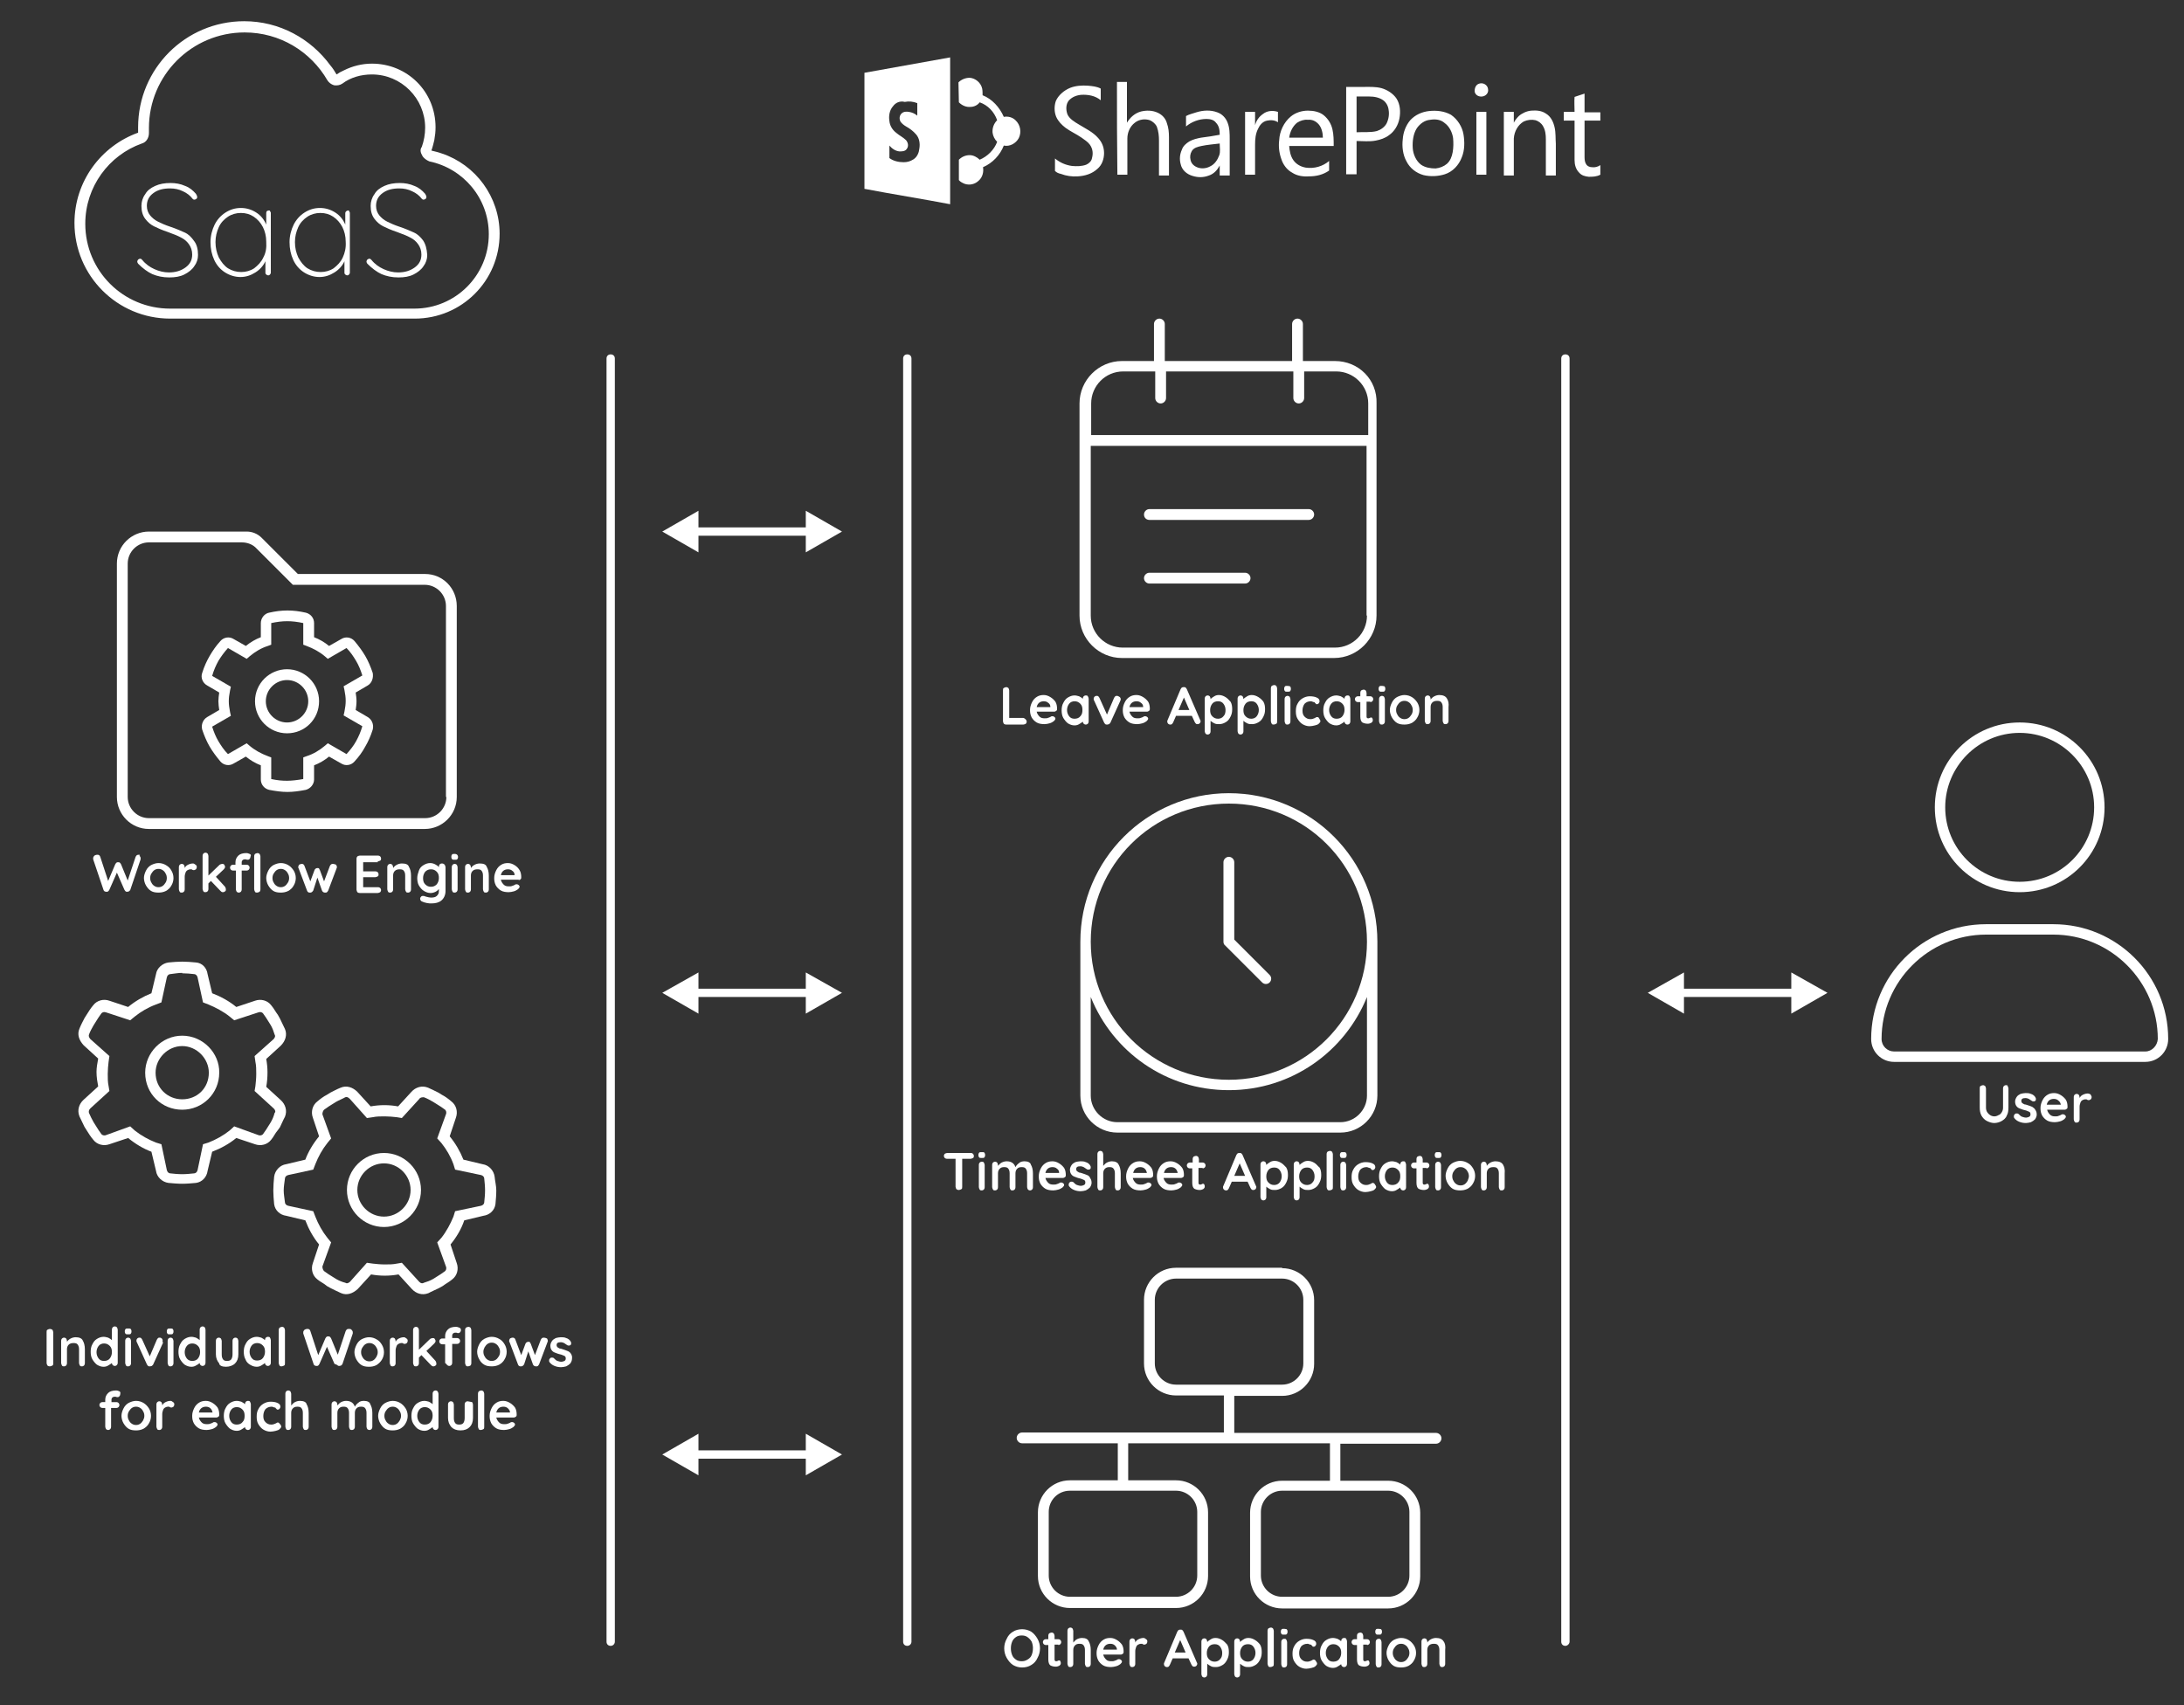 <?xml version="1.0" encoding="utf-8"?>
<!-- Generator: Adobe Illustrator 26.4.1, SVG Export Plug-In . SVG Version: 6.00 Build 0)  -->
<svg version="1.1" width="525px" height="410px" id="Layer_1" xmlns="http://www.w3.org/2000/svg" xmlns:xlink="http://www.w3.org/1999/xlink" x="0px" y="0px"
	 viewBox="0 0 525 410" style="enable-background:new 0 0 525 410;" xml:space="preserve">
<rect x="0" y="0" width="525" height="410" fill="#333333" stroke="none"/>
<style type="text/css">
	.st0{fill:#FFFFFF;}
	.st1{opacity:0;}
</style>
<g>
	<g>
		<path class="st0" d="M69,160.9c-4.2,0-7.7,3.4-7.7,7.7c0,4.2,3.4,7.7,7.7,7.7s7.7-3.4,7.7-7.7S73.2,160.9,69,160.9z M69,173.7
			c-2.8,0-5.1-2.3-5.1-5.1s2.3-5.1,5.1-5.1s5.1,2.3,5.1,5.1S71.8,173.7,69,173.7z"/>
	</g>
	<g>
		<path class="st0" d="M102.2,138H71.6l-8.7-8.7c-1-1-2.3-1.5-3.6-1.5H35.8c-4.2,0-7.7,3.4-7.7,7.7v56.1c0,4.2,3.4,7.7,7.7,7.7h66.3
			c4.2,0,7.7-3.4,7.7-7.7v-45.9C109.8,141.4,106.4,138,102.2,138z M107.3,191.6c0,2.8-2.3,5.1-5.1,5.1H35.8c-2.8,0-5.1-2.3-5.1-5.1
			v-56.1c0-2.8,2.3-5.1,5.1-5.1h22.3c1.4,0,2.7,0.5,3.6,1.5l8.7,8.7h31.7c2.8,0,5.1,2.3,5.1,5.1V191.6z"/>
	</g>
	<g>
		<path class="st0" d="M88.4,172.4l-2.9-1.7c0.1-0.7,0.2-1.4,0.2-2.1s-0.1-1.4-0.2-2.1l2.9-1.7c1-0.6,1.4-1.8,1.2-3
			c-0.5-1.5-1.1-2.9-1.8-4.1c-0.7-1.2-1.6-2.4-2.6-3.6c-0.8-0.9-2.1-1.1-3.1-0.5l-3,1.7c-1.1-0.9-2.3-1.6-3.6-2.1v-3.4
			c0-1.2-0.8-2.2-2-2.5c-3.1-0.7-5.7-0.7-8.8,0c-1.1,0.2-2,1.3-2,2.5v3.4c-1.3,0.5-2.5,1.2-3.6,2.1l-3-1.7c-1-0.6-2.3-0.4-3.1,0.5
			c-1.1,1.2-1.9,2.4-2.6,3.6c-0.7,1.2-1.3,2.5-1.8,4.1c-0.4,1.1,0.1,2.4,1.2,3l2.9,1.7c-0.1,0.7-0.2,1.4-0.2,2.1s0.1,1.4,0.2,2.1
			l-2.9,1.7c-1,0.6-1.5,1.8-1.2,3c0.5,1.5,1.1,2.9,1.8,4.1c0.7,1.2,1.6,2.4,2.6,3.6c0.8,0.9,2.1,1.1,3.1,0.5l3-1.7
			c1.1,0.9,2.3,1.6,3.6,2.1v3.4c0,1.2,0.8,2.2,2,2.5c1.6,0.3,3,0.5,4.4,0.5c1.4,0,2.8-0.2,4.4-0.5c1.1-0.3,2-1.3,2-2.5v-3.4
			c1.3-0.5,2.5-1.2,3.6-2.1l3,1.7c1,0.6,2.3,0.4,3.1-0.5c1.1-1.2,1.9-2.3,2.6-3.6c0.7-1.2,1.3-2.5,1.8-4.1
			C89.9,174.2,89.4,173,88.4,172.4z M85.6,178.2c-0.6,1.1-1.4,2.1-2.3,3.1l-4.5-2.6l-0.7,0.6c-1.3,1.1-2.8,2-4.4,2.5l-0.8,0.3l0,5.2
			c-2.8,0.5-4.9,0.6-7.7,0v-5.2l-0.8-0.3c-1.6-0.6-3.1-1.4-4.4-2.5l-0.7-0.6l-4.5,2.6c-1-1-1.7-2.1-2.3-3.1c-0.6-1-1.1-2.2-1.5-3.5
			l4.5-2.6l-0.2-0.9c-0.2-1.1-0.3-1.8-0.3-2.6s0.1-1.6,0.3-2.6l0.2-0.9l-4.5-2.6c0.4-1.4,0.9-2.5,1.5-3.6c0.6-1,1.4-2.1,2.3-3.1
			l4.5,2.6l0.7-0.6c1.3-1.1,2.8-2,4.4-2.5l0.8-0.3l0-5.2c2.8-0.6,4.9-0.6,7.7,0v5.2l0.8,0.3c1.6,0.6,3.1,1.4,4.4,2.5l0.7,0.6
			l4.5-2.6c1,1,1.7,2.1,2.3,3.1c0.6,1,1.1,2.2,1.5,3.5l-4.5,2.6l0.2,0.9c0.2,1,0.3,1.8,0.3,2.6s-0.1,1.6-0.3,2.6l-0.2,0.9l4.5,2.6
			C86.7,176,86.2,177.1,85.6,178.2z"/>
	</g>
</g>
<g>
	<path class="st0" d="M80.9,17.9c0.6-0.4,1.1-0.7,1.8-1c2-1,4.3-1.6,6.7-1.6c8.5,0,15.3,6.7,15.3,15.3c0,1.1-0.1,1.9-0.3,3.1
		c-0.2,0.8-0.4,1.7-0.7,2.5c0.8,0.2,1.7,0.4,2.5,0.7c8.1,2.7,13.9,10.4,13.9,19.3c0,11.3-9.1,20.4-20.4,20.4H40.9
		c-12.7,0-23-10.3-23-23c0-10,6.4-18.5,15.3-21.7c0-0.4,0-0.9,0-1.3c0-14.1,11.4-25.5,25.5-25.5c8.5,0,16,4.2,20.7,10.6
		C80,16.4,80.5,17.2,80.9,17.9L80.9,17.9z M101.5,37.4c-0.4-0.7-0.6-1.4-0.1-2.1c0.5-1.4,0.8-3,0.8-4.6c0-7-5.7-12.8-12.8-12.8
		c-2.6,0-5.1,0.7-7.1,2.2c-0.6,0.4-1.3,0.5-2,0.4c-0.7-0.2-1.3-0.7-1.6-1.2c-4-6.9-11.4-11.5-19.9-11.5c-12.7,0-23,10.3-23,23
		c0,0.4,0,0.8,0,1.2c0,1.1-0.6,2.2-1.7,2.5c-7.9,2.8-13.6,10.4-13.6,19.3c0,11.3,9.1,20.4,20.4,20.4h58.7c9.9,0,17.9-8,17.9-17.9
		c0-8.6-6.1-15.8-14.3-17.5C102.5,38.5,101.8,38,101.5,37.4L101.5,37.4z"/>
</g>
<g>
	<g>
		<path class="st0" d="M43.8,249c-4.9,0-8.9,4.1-8.9,8.9c0,5.1,4,8.9,8.9,8.9s8.9-3.9,8.9-8.9C52.8,253.2,48.8,249,43.8,249z
			 M43.8,264.3c-3.5,0-6.4-2.7-6.4-6.4c0-3.4,2.9-6.4,6.4-6.4s6.4,3,6.4,6.4C50.2,261.6,47.4,264.3,43.8,264.3z"/>
	</g>
	<g>
		<path class="st0" d="M92.3,277.2c-4.9,0-8.9,4-8.9,8.9s4,8.9,8.9,8.9s8.9-4,8.9-8.9S97.2,277.2,92.3,277.2z M92.3,292.5
			c-3.5,0-6.4-2.9-6.4-6.4s2.9-6.4,6.4-6.4s6.4,2.9,6.4,6.4S95.8,292.5,92.3,292.5z"/>
	</g>
	<g>
		<path class="st0" d="M67.3,271c0.4-0.8,0.8-1.8,1.2-2.5c0.6-1.5,0.1-3-1-4l-3.5-3.2c0.2-1.1,0.3-2.2,0.3-3.5c0-1-0.1-2.1-0.3-3.2
			l3.5-3.2c1.1-1.1,1.6-2.6,1-4c-0.4-0.8-0.8-1.7-1.2-2.5l-0.5-0.9c-0.6-0.8-1-1.6-1.6-2.3c-0.9-1.2-2.5-1.6-3.9-1.1l-4.5,1.5
			c-1.7-1.4-3.7-2.5-5.8-3.3l-1.1-4.6c-0.2-1.5-1.3-2.7-2.8-2.8c-1.1-0.1-2.2-0.2-3.3-0.2s-2.2,0.1-3.3,0.2c-1.5,0.2-2.8,1.4-3,2.8
			l-1.1,4.6c-2,0.8-3.9,1.9-5.6,3.3l-4.5-1.5c-1.4-0.5-3-0.1-3.9,1.1c-0.6,0.7-1.1,1.5-1.6,2.3l-0.5,0.8c-0.4,0.8-0.8,1.5-1.2,2.5
			c-0.6,1.4-0.1,2.8,1,4l3.5,3.2c-0.2,1.1-0.4,2.2-0.4,3.2c0,1.3,0.2,2.4,0.4,3.5l-3.5,3.2c-1.1,1-1.6,2.5-1,4
			c0.4,0.8,0.8,1.7,1.2,2.5l0.5,0.8c0.5,0.8,1,1.6,1.6,2.3c0.9,1.2,2.5,1.6,3.9,1.1l4.5-1.5c1.7,1.4,3.7,2.6,5.6,3.3l1.1,4.6
			c0.2,1.5,1.5,2.7,3,2.9c1.1,0.1,2.2,0.2,3.3,0.2s2.2-0.1,3.3-0.2c1.5-0.2,2.6-1.4,2.8-2.9l1.1-4.6c2.1-0.8,4.1-1.9,5.8-3.3
			l4.5,1.5c1.4,0.5,3,0.1,3.9-1.1c0.6-0.7,0.9-1.5,1.6-2.3L67.3,271z M66,267.6c-0.2,0.8-0.5,1.5-0.9,2.2l-0.5,0.8
			c-0.4,0.7-0.9,1.4-1.4,2.1c-0.2,0.2-0.6,0.4-1.1,0.2l-5.8-2.1l-1.1,1c-1.5,1.2-3.3,2.2-5.1,2.9l-1.3,0.4l-1.3,6.2
			c-0.1,0.5-0.5,0.8-0.8,0.8c-1,0.1-1.9,0.2-2.9,0.2c-1,0-2-0.1-2.9-0.2c-0.3,0-0.7-0.3-0.8-0.8l-1.3-6.2l-1.3-0.4
			c-1.8-0.7-3.6-1.7-5.1-2.9l-1.1-1l-5.8,2.1c-0.5,0.2-0.9,0-1.1-0.2c-0.5-0.7-1-1.4-1.4-2.1l-0.5-0.8c-0.4-0.7-0.8-1.5-1.1-2.2
			c-0.1-0.3-0.1-0.7,0.3-1.1l4.6-4.2l-0.2-1.2c-0.2-0.9-0.2-1.9-0.2-2.9s0.1-2,0.2-2.9l0.2-1.4l-4.6-4.1c-0.4-0.5-0.4-0.8-0.3-1.1
			c0.3-0.8,0.7-1.5,1.1-2.2l0.5-0.8c0.4-0.7,0.9-1.4,1.4-2.1c0.2-0.2,0.6-0.4,1.1-0.2l5.8,1.9l1.1-0.9c1.5-1.2,3.2-2.2,5.1-2.9
			l1.3-0.5l1.3-6c0.1-0.5,0.5-0.8,0.8-0.8c1-0.1,1.9-0.3,2.9-0.3v0.1c1,0,2,0.1,2.9,0.2c0.3,0,0.7,0.3,0.8,0.8l1.3,6l1.3,0.5
			c1.7,0.7,3.6,1.7,5.1,2.9l1.1,0.9l5.8-1.9c0.5-0.2,0.9,0,1.1,0.2c0.5,0.7,1,1.4,1.4,2.1l0.5,0.8c0.4,0.7,0.7,1.5,0.9,2.2
			c0.2,0.3,0.2,0.6-0.2,1.1l-4.6,4.1l0.2,1.4c0.2,0.9,0.2,1.9,0.2,2.9s-0.1,2-0.2,2.9l-0.2,1.2l4.6,4.2
			C66.2,266.9,66.3,267.3,66,267.6z"/>
	</g>
	<g>
		<path class="st0" d="M118.9,282.9c-0.2-1.5-1.4-2.8-2.9-3l-4.6-1.1c-0.8-2-1.9-3.9-3.3-5.6l1.5-4.5c0.5-1.4,0.1-3-1.1-3.9
			c-0.7-0.6-1.5-1.2-2.3-1.6l-0.8-0.5c-0.8-0.4-1.6-0.8-2.5-1.2c-1.5-0.6-3-0.1-4,1l-3.2,3.5c-1.1-0.2-2.2-0.3-3.3-0.3
			s-2.2,0.1-3.3,0.3l-3.2-3.5c-1.1-1.1-2.6-1.6-4-1c-1,0.4-1.7,0.8-2.5,1.2l-0.8,0.5c-0.8,0.4-1.6,1-2.3,1.6
			c-1.2,0.9-1.6,2.5-1.1,3.9l1.5,4.5c-1.4,1.7-2.6,3.7-3.3,5.6l-4.6,1.1c-1.5,0.2-2.7,1.5-2.9,3c-0.1,1.1-0.2,2.2-0.2,3.3
			s0.1,2.2,0.2,3.3c0.2,1.5,1.4,2.6,2.9,2.8l4.6,1.1c0.8,2.1,1.9,4.1,3.3,5.8l-1.5,4.5c-0.5,1.4-0.1,3,1.1,3.9
			c0.7,0.6,1.5,0.9,2.3,1.6l0.9,0.5c0.8,0.4,1.6,0.8,2.5,1.2c1.4,0.6,2.8,0.1,4-1l3.2-3.5c1.1,0.2,2.2,0.3,3.3,0.3s2.2-0.1,3.3-0.3
			l3.2,3.5c1,1.1,2.5,1.6,4,1c0.7-0.4,1.7-0.8,2.5-1.2l0.9-0.5c0.8-0.6,1.6-1,2.3-1.6c1.2-0.9,1.6-2.5,1.1-3.9l-1.5-4.5
			c1.4-1.7,2.6-3.7,3.3-5.8l4.6-1.1c1.5-0.2,2.7-1.3,2.9-2.8c0.1-1.1,0.2-2.2,0.2-3.3S119,284,118.9,282.9z M116.4,289.1
			c0,0.3-0.3,0.7-0.8,0.8l-6.2,1.3l-0.4,1.3c-0.7,1.7-1.7,3.6-2.9,5.1l-1,1.1l2.1,5.8c0.2,0.5,0,0.9-0.2,1.1c-0.7,0.5-1.4,1-2.1,1.4
			l-0.8,0.5c-0.7,0.4-1.5,0.7-2.2,0.9c-0.3,0.2-0.7,0.2-1.1-0.2l-4.2-4.6l-1.2,0.2c-0.9,0.2-1.9,0.2-2.9,0.2s-2-0.1-2.9-0.2
			l-1.4-0.2l-4.1,4.6c-0.5,0.4-0.8,0.4-1.1,0.2c-0.8-0.2-1.5-0.5-2.2-0.9l-0.8-0.5c-0.7-0.4-1.4-0.9-2.1-1.4
			c-0.2-0.2-0.4-0.6-0.4-1.1l2.1-5.8l-0.9-1.1c-1.2-1.5-2.2-3.3-2.9-5.1l-0.5-1.3l-6-1.3c-0.5-0.1-0.8-0.5-0.8-0.8
			c-0.1-1-0.3-1.9-0.3-2.9s0.2-2,0.3-2.9c0-0.3,0.3-0.7,0.8-0.8l6-1.3l0.5-1.3c0.7-1.8,1.7-3.6,2.9-5.1l0.9-1.1l-2.1-5.8
			c0-0.5,0.2-0.9,0.4-1.1c0.7-0.5,1.4-1,2.1-1.4l0.8-0.5c0.7-0.4,1.5-0.7,2.2-1.1c0.3-0.1,0.6-0.1,1.1,0.4l4.1,4.6l1.4-0.2
			c0.9-0.2,1.9-0.2,2.9-0.2c1,0,2,0.1,2.9,0.2l1.2,0.2l4.2-4.6c0.2-0.4,0.8-0.4,1.1-0.4c0.8,0.3,1.5,0.7,2.2,1.1l0.8,0.5
			c0.7,0.4,1.4,0.9,2.1,1.4c0.2,0.2,0.4,0.6,0.2,1.1l-2.1,5.8l1,1.1c1.2,1.5,2.2,3.2,2.9,5.1l0.4,1.3l6.2,1.3
			c0.5,0.1,0.8,0.5,0.8,0.8c0.1,1,0.2,1.9,0.2,2.9S116.5,288.1,116.4,289.1z"/>
	</g>
</g>
<g>
	<path class="st0" d="M308.2,304.9c4.2,0,7.7,3.4,7.7,7.7v15.3c0,4.2-3.4,7.7-7.7,7.7h-11.5v8.9h48.5c0.7,0,1.3,0.6,1.3,1.3
		c0,0.7-0.6,1.3-1.3,1.3h-23v8.9h11.5c4.2,0,7.7,3.4,7.7,7.7v15.3c0,4.2-3.4,7.7-7.7,7.7h-25.5c-4.2,0-7.7-3.4-7.7-7.7v-15.3
		c0-4.2,3.4-7.7,7.7-7.7h11.5V347h-48.5v8.9h11.5c4.2,0,7.7,3.4,7.7,7.7v15.3c0,4.2-3.4,7.7-7.7,7.7h-25.5c-4.2,0-7.7-3.4-7.7-7.7
		v-15.3c0-4.2,3.4-7.7,7.7-7.7h11.5V347h-23c-0.7,0-1.3-0.6-1.3-1.3c0-0.7,0.6-1.3,1.3-1.3h48.5v-8.9h-11.5c-4.2,0-7.7-3.4-7.7-7.7
		v-15.3c0-4.2,3.4-7.7,7.7-7.7H308.2z M308.2,307.4h-25.5c-2.8,0-5.1,2.3-5.1,5.1v15.3c0,2.8,2.3,5.1,5.1,5.1h25.5
		c2.8,0,5.1-2.3,5.1-5.1v-15.3C313.3,309.7,311,307.4,308.2,307.4z M252.1,363.5v15.3c0,2.8,2.3,5.1,5.1,5.1h25.5
		c2.8,0,5.1-2.3,5.1-5.1v-15.3c0-2.8-2.3-5.1-5.1-5.1h-25.5C254.3,358.4,252.1,360.7,252.1,363.5z M333.7,358.4h-25.5
		c-2.8,0-5.1,2.3-5.1,5.1v15.3c0,2.8,2.3,5.1,5.1,5.1h25.5c2.8,0,5.1-2.3,5.1-5.1v-15.3C338.8,360.7,336.5,358.4,333.7,358.4z"/>
</g>
<g>
	<g>
		<path class="st0" d="M485.5,214.5c11.3,0,20.4-9.1,20.4-20.4c0-11.3-9.1-20.4-20.4-20.4s-20.4,9.1-20.4,20.4
			C465.1,205.4,474.2,214.5,485.5,214.5z M485.5,176.2c9.8,0,17.9,8,17.9,17.9s-8,17.9-17.9,17.9s-17.9-8-17.9-17.9
			C467.6,184.3,475.6,176.2,485.5,176.2z"/>
	</g>
	<g>
		<path class="st0" d="M493.6,222.2h-16.2c-15.3,0-27.6,12.4-27.6,27.6c0,3.1,2.5,5.5,5.5,5.5h60.4c3.1,0,5.5-2.5,5.5-5.5
			C521.2,234.5,508.8,222.2,493.6,222.2z M515.7,252.8h-60.4c-1.6,0-3-1.3-3-3c0-13.8,11.3-25.1,25.1-25.1h16.2
			c13.8,0,25.1,11.3,25.1,25.1C518.6,251.4,517.3,252.8,515.7,252.8z"/>
	</g>
</g>
<g>
	<g>
		<path class="st0" d="M276.3,125h38.3c0.7,0,1.3-0.6,1.3-1.3c0-0.7-0.6-1.3-1.3-1.3h-38.3c-0.7,0-1.3,0.6-1.3,1.3
			C275,124.5,275.6,125,276.3,125z"/>
	</g>
	<g>
		<path class="st0" d="M276.3,140.3h23c0.7,0,1.3-0.6,1.3-1.3s-0.6-1.3-1.3-1.3h-23c-0.7,0-1.3,0.6-1.3,1.3S275.6,140.3,276.3,140.3
			z"/>
	</g>
	<g>
		<path class="st0" d="M320.9,86.8h-7.7v-8.9c0-0.7-0.6-1.3-1.3-1.3s-1.3,0.6-1.3,1.3v8.9h-30.6v-8.9c0-0.7-0.6-1.3-1.3-1.3
			c-0.7,0-1.3,0.6-1.3,1.3v8.9h-7.7c-5.6,0-10.2,4.6-10.2,10.2v51c0,5.6,4.6,10.2,10.2,10.2h51c5.6,0,10.2-4.6,10.2-10.2V97
			C331.1,91.3,326.6,86.8,320.9,86.8z M328.6,148c0,4.2-3.4,7.7-7.7,7.7h-51c-4.2,0-7.7-3.4-7.7-7.7v-40.8h66.3V148z M328.6,104.6
			h-66.3V97c0-4.2,3.4-7.7,7.7-7.7h7.7v6.4c0,0.7,0.6,1.3,1.3,1.3c0.7,0,1.3-0.6,1.3-1.3v-6.4h30.6v6.4c0,0.7,0.6,1.3,1.3,1.3
			s1.3-0.6,1.3-1.3v-6.4h7.7c4.2,0,7.7,3.4,7.7,7.7V104.6z"/>
	</g>
</g>
<g>
	<g>
		<path class="st0" d="M295.4,190.7c-19.7,0-35.7,16-35.7,35.7v37c0,4.9,4,8.9,8.9,8.9h53.6c4.9,0,8.9-4,8.9-8.9v-37
			C331.1,206.7,315.2,190.7,295.4,190.7z M328.6,263.4c0,3.5-2.9,6.4-6.4,6.4h-53.6c-3.5,0-6.4-2.9-6.4-6.4v-23.7
			c5.3,13.2,18.1,22.4,33.2,22.4s27.9-9.3,33.2-22.4V263.4z M295.4,259.6c-18.3,0-33.2-14.8-33.2-33.2s14.8-33.2,33.2-33.2
			s33.2,14.8,33.2,33.2S313.7,259.6,295.4,259.6z"/>
	</g>
	<g>
		<path class="st0" d="M296.7,225.9v-18.6c0-0.7-0.6-1.3-1.3-1.3c-0.7,0-1.3,0.6-1.3,1.3v19.1c0,0.3,0.1,0.7,0.4,0.9l8.9,8.9
			c0.5,0.5,1.3,0.5,1.8,0c0.5-0.5,0.5-1.3,0-1.8L296.7,225.9z"/>
	</g>
</g>
<g>
	<g>
		<path class="st0" d="M207.8,17.5l20.6-3.7c0,11.8,0,23.5,0,35.3c-6.8-1.3-13.8-2.4-20.6-3.7V17.5z M214.7,25.5
			c-0.9,1-1.1,2.4-0.9,3.6c0.1,1.1,0.7,2.1,1.6,2.8c0.8,0.7,1.7,1.1,2.4,1.8c0.5,0.6,0.7,1.5,0.1,2.2c-0.4,0.5-1.1,0.5-1.7,0.5
			c-1-0.1-1.8-0.7-2.4-1.4v3c0.9,0.7,2.2,1,3.4,1c0.9,0,1.6-0.2,2.4-0.7c0.9-0.6,1.3-1.6,1.4-2.6c0.2-1.2,0-2.5-0.8-3.4
			c-0.7-0.8-1.5-1.4-2.4-1.9c-0.5-0.3-0.9-0.6-1.3-1.1c-0.4-0.7-0.3-1.5,0.2-2c0.5-0.5,1.2-0.5,1.8-0.4c0.7,0.1,1.4,0.4,2,0.9v-3
			c-1-0.4-2-0.5-3-0.3C216.3,24.2,215.3,24.7,214.7,25.5L214.7,25.5z M230.4,19.8c0.7-0.7,1.7-1.1,2.7-1.1c1.4,0.1,2.7,1.2,3,2.6
			c0.1,0.5,0.1,1.1,0.1,1.6c2.3,0.9,4.1,2.9,5.1,5.2c1-0.2,2.1,0.1,2.8,0.8c1.2,1.1,1.5,2.9,0.8,4.3c-0.7,1.3-2.2,2.1-3.6,1.8
			c-0.9,2.3-2.7,4.2-5,5.2c0.2,1.1-0.1,2.4-1,3.2c-0.9,0.9-2.2,1.2-3.4,0.8c-0.5-0.2-1.1-0.5-1.4-0.9v-4.9c0.7-0.7,1.6-1.1,2.6-1.1
			c0.9,0,1.8,0.5,2.4,1.1c1.9-0.8,3.5-2.4,4.2-4.3c-0.6-0.6-1-1.4-1.1-2.2c-0.1-1.1,0.3-2.2,1.1-3c-0.7-2-2.2-3.6-4.2-4.3
			c-0.5,0.7-1.4,1.1-2.2,1.1c-1,0.1-2-0.3-2.8-1.1L230.4,19.8L230.4,19.8z M268.5,19.7h2.4v9.8c0.8-1.3,1.9-2.3,3.4-2.7
			c1.3-0.3,2.7-0.3,4,0.3c1.1,0.5,1.9,1.4,2.2,2.5c0.4,1.1,0.5,2.2,0.5,3.4v9.2h-2.4v-8.4c0-1.1-0.1-2.2-0.5-3.3
			c-0.3-0.7-1-1.3-1.7-1.6c-1.2-0.4-2.6-0.2-3.6,0.6c-1.2,0.9-1.8,2.4-1.8,3.8V42h-2.4C268.5,34.6,268.5,27.2,268.5,19.7L268.5,19.7
			z M355.6,20.1c0.9-0.3,2,0.3,2.1,1.3c0.2,0.9-0.5,1.7-1.4,1.8c-0.8,0.1-1.6-0.3-1.8-1.1C354.4,21.2,354.8,20.3,355.6,20.1z
			 M257.3,21.1c1.3-0.5,2.8-0.6,4.2-0.5c1.1,0.1,2.2,0.2,3.1,0.7v2.8c-1.3-1.1-3.1-1.4-4.7-1.3c-1.1,0.1-2.2,0.5-3,1.4
			c-0.7,0.9-0.7,2.2-0.3,3.3c0.5,1.1,1.7,1.8,2.7,2.4c1.6,1,3.4,1.8,4.7,3.3c0.9,1,1.4,2.2,1.4,3.6c0,1.4-0.5,2.9-1.6,3.8
			c-1.3,1.2-3,1.7-4.7,1.8c-1.4,0.1-2.8-0.1-4.1-0.6c-0.5-0.1-1-0.3-1.4-0.7v-3c1.2,1,2.6,1.6,4.1,1.8c1.1,0.1,2.3,0.1,3.4-0.3
			c0.7-0.3,1.3-0.9,1.4-1.6c0.3-1.1,0.2-2.2-0.5-3.2c-0.5-0.7-1.3-1.2-2-1.7c-1.3-0.9-2.7-1.5-3.9-2.4c-0.9-0.7-1.7-1.5-2.2-2.6
			c-0.5-1.2-0.5-2.6-0.1-3.8C254.4,22.9,255.8,21.7,257.3,21.1L257.3,21.1z M323.6,20.9h4c1.5,0,3-0.1,4.5,0.3
			c1.4,0.4,2.8,1.3,3.6,2.5c0.9,1.4,1,3.2,0.7,4.8c-0.3,1.6-1.2,3.1-2.5,4c-0.9,0.7-2.1,1.1-3.2,1.3c-1.5,0.3-3.1,0.1-4.6,0.1v8
			h-2.5C323.6,35,323.6,28,323.6,20.9 M326.1,23.2v8.6c1.6-0.1,3.4,0.1,4.9-0.3c0.9-0.3,1.8-0.9,2.3-1.8c0.5-1,0.7-2.2,0.5-3.3
			c-0.1-0.9-0.6-1.8-1.3-2.3c-1-0.7-2.2-0.9-3.4-0.9L326.1,23.2L326.1,23.2z M378.5,23.3c0.8-0.3,1.6-0.5,2.4-0.8c0,1.5,0,3,0,4.5
			h3.8V29h-3.8v8.8c0,0.6,0.1,1.3,0.4,1.7c0.3,0.5,0.9,0.7,1.4,0.7c0.7,0.1,1.4-0.1,2-0.5V42c-0.9,0.5-1.9,0.5-2.8,0.5
			c-0.9-0.1-1.7-0.3-2.3-1c-0.8-0.8-1.1-1.9-1.1-3V29h-2.6v-2.1h2.6C378.5,25.8,378.4,24.5,378.5,23.3L378.5,23.3z M287.6,27
			c1.6-0.5,3.4-0.6,5,0c1.2,0.4,2.1,1.4,2.5,2.5c0.5,1.3,0.5,2.6,0.5,4v8.7h-2.4v-2.4c-0.6,1.1-1.4,2-2.6,2.4
			c-1.3,0.5-2.6,0.5-3.9,0.1c-1.4-0.4-2.6-1.4-2.9-2.9c-0.3-1.1-0.2-2.3,0.3-3.4c0.3-0.9,1-1.5,1.8-2c0.9-0.5,1.8-0.7,2.8-0.9
			c1.5-0.2,3-0.4,4.5-0.7c0-1-0.1-2.1-0.9-2.9c-0.5-0.7-1.4-0.9-2.3-0.9c-1.8,0-3.6,0.7-4.9,1.8v-2.5
			C285.8,27.5,286.7,27.3,287.6,27 M288.8,35.1c-0.9,0.2-1.8,0.4-2.3,1.2c-0.4,0.7-0.5,1.4-0.3,2.2c0.2,0.9,0.9,1.5,1.8,1.8
			c0.9,0.3,2,0.2,2.9-0.3c1.1-0.5,1.8-1.6,2.2-2.7c0.3-0.9,0.1-1.8,0.1-2.8C291.6,34.7,290.2,34.8,288.8,35.1z M310.3,28
			c1.1-0.9,2.6-1.4,4.1-1.4c1.4,0,2.8,0.3,3.8,1.1c1.1,0.9,1.8,2.1,2.1,3.4c0.3,1.3,0.3,2.6,0.3,4c-3.6,0-7.1,0-10.7,0
			c0.1,1.2,0.3,2.4,1,3.4c0.7,1,1.8,1.6,3,1.8c2,0.3,4.1-0.3,5.6-1.6c0,0.8,0,1.5,0,2.3c-1.4,1-3.1,1.4-4.8,1.4
			c-1.4,0.1-2.9-0.1-4.1-0.9c-1.3-0.7-2.2-2-2.6-3.3c-0.5-1.4-0.7-3-0.5-4.5C307.6,31.6,308.6,29.4,310.3,28 M311.8,29.5
			c-1.1,0.9-1.7,2.2-1.9,3.6h8.1c0-1.1-0.3-2.4-1-3.2c-0.7-0.8-1.6-1.2-2.6-1.1C313.5,28.7,312.6,29,311.8,29.5L311.8,29.5z
			 M343.5,26.7c1.8-0.2,3.7,0,5.3,0.9c1.6,1.1,2.7,2.9,3,4.7c0.3,1.8,0.3,3.8-0.4,5.5c-0.7,1.9-2.2,3.5-4.1,4.1
			c-1.6,0.5-3.4,0.6-5.1,0.2c-1.8-0.5-3.3-1.7-4.1-3.3c-0.9-1.6-1.1-3.6-0.9-5.3c0.1-1.6,0.7-3.3,1.8-4.6
			C340.2,27.6,341.8,26.9,343.5,26.7 M343.8,28.8c-1.3,0.1-2.4,0.9-3.2,2c-0.9,1.4-1.1,3.2-1,4.8c0.1,1.5,0.8,3.1,2,4
			c1,0.7,2.3,0.9,3.5,0.9c1-0.1,2-0.5,2.7-1.1c0.8-0.7,1.2-1.7,1.4-2.8c0.2-1.1,0.2-2.3,0.1-3.4c-0.2-1.4-0.9-2.8-2-3.6
			C346.3,28.7,345,28.6,343.8,28.8L343.8,28.8z M365.1,27.9c0.8-0.7,1.9-1.2,3-1.3c1.2-0.1,2.5,0,3.5,0.7c1.2,0.7,1.8,2,2.1,3.3
			c0.3,1.3,0.2,2.6,0.3,4v7.6h-2.4v-8.7c0-1.1-0.1-2.2-0.7-3.2c-0.4-0.7-1.1-1.2-1.8-1.4c-0.9-0.2-1.9-0.1-2.8,0.3
			c-1.4,0.8-2.3,2.4-2.4,4.1c0,3,0,5.9,0,8.9h-2.4V26.9h2.4v2.6C364.2,28.9,364.6,28.4,365.1,27.9L365.1,27.9z M303.6,27.4
			c1-0.8,2.4-0.9,3.6-0.5v2.5c-0.7-0.5-1.7-0.6-2.6-0.4c-1.1,0.2-1.8,1.1-2.2,2c-0.6,1.2-0.7,2.5-0.7,3.8v7.2h-2.4V26.9h2.4v3.2
			C302,29,302.6,28.1,303.6,27.4L303.6,27.4z M354.9,26.9h2.4v15.1h-2.4V26.9z"/>
	</g>
</g>
<g>
	<g>
		<path class="st0" d="M44.4,55.9c-0.9-0.4-2-0.9-3.5-1.4c-1.2-0.4-2.1-0.8-2.9-1.2c-0.8-0.4-1.4-0.9-1.9-1.5
			c-0.5-0.6-0.8-1.4-0.8-2.3c0-1.3,0.5-2.3,1.6-3.1c1.1-0.8,2.4-1.1,4-1.1c1.1,0,2.1,0.2,3.1,0.7c0.9,0.4,1.7,1,2.3,1.8
			c0.1,0.1,0.2,0.2,0.4,0.2c0.2,0,0.4-0.1,0.5-0.2c0.2-0.1,0.2-0.3,0.2-0.5c0-0.1-0.1-0.4-0.3-0.7c-0.7-0.8-1.5-1.5-2.6-1.9
			c-1.1-0.5-2.3-0.7-3.5-0.7c-1.4,0-2.6,0.2-3.7,0.7c-1.1,0.5-1.9,1.1-2.4,2c-0.6,0.8-0.9,1.8-0.9,2.8c0,1.3,0.3,2.3,0.9,3.1
			c0.6,0.8,1.3,1.4,2.1,1.8c0.8,0.4,1.9,0.9,3.4,1.4c1.3,0.5,2.4,0.9,3.1,1.3c0.8,0.4,1.4,0.9,1.9,1.6c0.5,0.7,0.8,1.5,0.8,2.5
			c0,1.3-0.5,2.3-1.6,3.1c-1.1,0.8-2.4,1.2-4,1.2c-1.2,0-2.4-0.3-3.5-0.8c-1.1-0.5-2.1-1.2-2.9-2.2c-0.2-0.2-0.3-0.3-0.5-0.3
			c-0.2,0-0.3,0.1-0.5,0.2c-0.1,0.2-0.2,0.3-0.2,0.5c0,0.2,0.1,0.3,0.2,0.5c1.1,1.1,2.3,2,3.4,2.5c1.2,0.5,2.5,0.8,4.1,0.8
			c1.4,0,2.6-0.2,3.6-0.7s1.9-1.2,2.4-2c0.6-0.8,0.9-1.7,0.9-2.7c0-1.4-0.3-2.5-0.9-3.3C46,57,45.3,56.3,44.4,55.9z"/>
	</g>
	<g>
		<path class="st0" d="M64.6,50.6c-0.2,0-0.3,0.1-0.5,0.2C64.1,50.9,64,51,64,51.2V54c-0.5-1.2-1.3-2.2-2.4-2.9
			c-1.1-0.7-2.3-1.1-3.7-1.1c-1.4,0-2.6,0.4-3.7,1.1c-1.1,0.7-2,1.7-2.6,2.9c-0.6,1.2-1,2.7-1,4.2c0,1.6,0.3,3,0.9,4.3
			c0.6,1.3,1.5,2.3,2.6,3c1.1,0.7,2.4,1.1,3.7,1.1c1.3,0,2.5-0.4,3.6-1.1c1.1-0.7,1.9-1.6,2.4-2.7v2.8c0,0.2,0.1,0.3,0.2,0.4
			c0.1,0.1,0.3,0.2,0.5,0.2c0.2,0,0.3-0.1,0.4-0.2s0.2-0.3,0.2-0.4V51.2c0-0.2-0.1-0.3-0.2-0.4C65,50.6,64.8,50.6,64.6,50.6z
			 M63.3,61.9c-0.5,1.1-1.3,1.9-2.2,2.6c-0.9,0.6-2,0.9-3.1,0.9c-1.2,0-2.2-0.3-3.2-0.9c-0.9-0.6-1.6-1.5-2.2-2.6
			c-0.5-1.1-0.8-2.3-0.8-3.7c0-1.3,0.3-2.5,0.8-3.6c0.5-1.1,1.3-1.9,2.2-2.5c0.9-0.6,2-0.9,3.1-0.9c1.2,0,2.2,0.3,3.1,0.9
			c0.9,0.6,1.7,1.5,2.2,2.5s0.8,2.2,0.8,3.5C64.1,59.6,63.9,60.8,63.3,61.9z"/>
	</g>
	<g>
		<path class="st0" d="M83.7,50.6c-0.2,0-0.3,0.1-0.5,0.2c-0.1,0.1-0.2,0.3-0.2,0.4V54c-0.5-1.2-1.3-2.2-2.4-2.9
			c-1.1-0.7-2.3-1.1-3.7-1.1c-1.4,0-2.6,0.4-3.7,1.1c-1.1,0.7-2,1.7-2.6,2.9c-0.6,1.2-1,2.7-1,4.2c0,1.6,0.3,3,0.9,4.3
			c0.6,1.3,1.5,2.3,2.6,3c1.1,0.7,2.4,1.1,3.7,1.1c1.3,0,2.5-0.4,3.6-1.1c1.1-0.7,1.9-1.6,2.4-2.7v2.8c0,0.2,0.1,0.3,0.2,0.4
			c0.1,0.1,0.3,0.2,0.5,0.2c0.2,0,0.3-0.1,0.4-0.2s0.2-0.3,0.2-0.4V51.2c0-0.2-0.1-0.3-0.2-0.4C84,50.6,83.9,50.6,83.7,50.6z
			 M82.4,61.9c-0.5,1.1-1.3,1.9-2.2,2.6c-0.9,0.6-2,0.9-3.1,0.9c-1.2,0-2.2-0.3-3.2-0.9c-0.9-0.6-1.6-1.5-2.2-2.6
			c-0.5-1.1-0.8-2.3-0.8-3.7c0-1.3,0.3-2.5,0.8-3.6c0.5-1.1,1.3-1.9,2.2-2.5c0.9-0.6,2-0.9,3.1-0.9c1.2,0,2.2,0.3,3.1,0.9
			c0.9,0.6,1.7,1.5,2.2,2.5s0.8,2.2,0.8,3.5C83.2,59.6,82.9,60.8,82.4,61.9z"/>
	</g>
	<g>
		<path class="st0" d="M101.7,57.8c-0.6-0.8-1.3-1.5-2.2-1.9c-0.9-0.4-2-0.9-3.5-1.4c-1.2-0.4-2.1-0.8-2.9-1.2
			c-0.8-0.4-1.4-0.9-1.9-1.5c-0.5-0.6-0.8-1.4-0.8-2.3c0-1.3,0.5-2.3,1.6-3.1c1.1-0.8,2.4-1.1,4-1.1c1.1,0,2.1,0.2,3.1,0.7
			c0.9,0.4,1.7,1,2.3,1.8c0.1,0.1,0.2,0.2,0.4,0.2c0.2,0,0.4-0.1,0.5-0.2c0.2-0.1,0.2-0.3,0.2-0.5c0-0.1-0.1-0.4-0.3-0.7
			c-0.7-0.8-1.5-1.5-2.6-1.9c-1.1-0.5-2.3-0.7-3.5-0.7c-1.4,0-2.6,0.2-3.7,0.7c-1.1,0.5-1.9,1.1-2.4,2c-0.6,0.8-0.9,1.8-0.9,2.8
			c0,1.3,0.3,2.3,0.9,3.1c0.6,0.8,1.3,1.4,2.1,1.8c0.8,0.4,1.9,0.9,3.4,1.4c1.3,0.5,2.4,0.9,3.1,1.3c0.8,0.4,1.4,0.9,1.9,1.6
			c0.5,0.7,0.8,1.5,0.8,2.5c0,1.3-0.5,2.3-1.6,3.1c-1.1,0.8-2.4,1.2-4,1.2c-1.2,0-2.4-0.3-3.5-0.8c-1.1-0.5-2.1-1.2-2.9-2.2
			c-0.2-0.2-0.3-0.3-0.5-0.3c-0.2,0-0.3,0.1-0.5,0.2c-0.1,0.2-0.2,0.3-0.2,0.5c0,0.2,0.1,0.3,0.2,0.5c1.1,1.1,2.3,2,3.4,2.5
			c1.2,0.5,2.5,0.8,4.1,0.8c1.4,0,2.6-0.2,3.6-0.7s1.9-1.2,2.4-2c0.6-0.8,0.9-1.7,0.9-2.7C102.6,59.8,102.3,58.7,101.7,57.8z"/>
	</g>
</g>
<g>
	<g>
		<path class="st0" d="M245.9,172.6h-3.3V166c0-0.2-0.1-0.4-0.2-0.6c-0.2-0.1-0.3-0.2-0.5-0.2c-0.2,0-0.4,0.1-0.6,0.2
			c-0.2,0.1-0.2,0.3-0.2,0.6v7.4c0,0.2,0.1,0.4,0.2,0.6c0.1,0.1,0.3,0.2,0.6,0.2h4.1c0.2,0,0.4-0.1,0.6-0.2c0.1-0.1,0.2-0.3,0.2-0.5
			c0-0.2-0.1-0.4-0.2-0.5C246.3,172.7,246.1,172.6,245.9,172.6z"/>
	</g>
	<g>
		<path class="st0" d="M252.5,167.6c-0.5-0.3-1-0.5-1.6-0.5c-0.6,0-1.1,0.1-1.6,0.4c-0.5,0.3-0.9,0.7-1.2,1.3s-0.5,1.2-0.5,1.9
			c0,0.7,0.1,1.2,0.4,1.8c0.3,0.5,0.7,0.9,1.2,1.2c0.5,0.3,1.2,0.4,1.9,0.4c0.4,0,0.8-0.1,1.2-0.2c0.4-0.1,0.7-0.3,1-0.5
			c0.2-0.2,0.4-0.4,0.4-0.6c0-0.2-0.1-0.3-0.2-0.4c-0.1-0.1-0.3-0.2-0.5-0.2c-0.1,0-0.3,0-0.4,0.1c0,0-0.1,0.1-0.2,0.1
			c-0.1,0.1-0.3,0.1-0.5,0.2c-0.2,0.1-0.5,0.1-0.8,0.1c-0.5,0-0.9-0.1-1.2-0.4s-0.6-0.7-0.7-1.2h4.2c0.2,0,0.4-0.1,0.5-0.2
			c0.2-0.1,0.2-0.3,0.2-0.5c0-0.6-0.1-1.2-0.4-1.7C253.4,168.3,253,167.9,252.5,167.6z M252.5,170h-3.3c0.2-0.9,0.8-1.4,1.7-1.4
			c0.4,0,0.8,0.1,1.1,0.4C252.3,169.2,252.5,169.5,252.5,170L252.5,170z"/>
	</g>
	<g>
		<path class="st0" d="M261,167.2c-0.2,0-0.4,0.1-0.5,0.2c-0.1,0.1-0.2,0.3-0.2,0.6v0c-0.2-0.2-0.5-0.4-0.9-0.6
			c-0.4-0.1-0.7-0.2-1.1-0.2c-0.6,0-1.1,0.2-1.6,0.5c-0.5,0.3-0.8,0.7-1.1,1.3c-0.3,0.5-0.4,1.2-0.4,1.8s0.1,1.3,0.4,1.8
			c0.3,0.5,0.7,1,1.1,1.3c0.5,0.3,1,0.5,1.6,0.5c0.4,0,0.8-0.1,1.1-0.3c0.4-0.2,0.6-0.4,0.9-0.6c0,0.2,0.1,0.4,0.2,0.5
			c0.1,0.1,0.3,0.2,0.5,0.2s0.4-0.1,0.5-0.2s0.2-0.3,0.2-0.6v-5.4c0-0.2-0.1-0.4-0.2-0.6S261.2,167.2,261,167.2z M259.7,172.2
			c-0.3,0.4-0.8,0.6-1.4,0.6c-0.6,0-1-0.2-1.3-0.6c-0.3-0.4-0.5-0.9-0.5-1.5s0.2-1.1,0.5-1.5c0.3-0.4,0.8-0.6,1.3-0.6
			c0.6,0,1,0.2,1.4,0.6s0.5,0.9,0.5,1.5S260.1,171.8,259.7,172.2z"/>
	</g>
	<g>
		<path class="st0" d="M268.5,167.3c-0.1,0-0.3,0-0.4,0.1c-0.1,0.1-0.2,0.2-0.3,0.4l-1.7,4l-1.8-4c-0.1-0.2-0.2-0.3-0.3-0.4
			c-0.1-0.1-0.3-0.1-0.4-0.1c-0.2,0-0.4,0.1-0.5,0.2c-0.1,0.1-0.2,0.3-0.2,0.5c0,0.1,0,0.3,0.1,0.4l2.4,5.3c0.1,0.2,0.2,0.3,0.3,0.4
			c0.1,0.1,0.3,0.1,0.4,0.1l0.1,0c0.1,0,0.3-0.1,0.4-0.1c0.1-0.1,0.2-0.2,0.3-0.3l2.4-5.3c0.1-0.2,0.1-0.3,0.1-0.4
			c0-0.2-0.1-0.4-0.2-0.5C268.9,167.4,268.7,167.3,268.5,167.3z"/>
	</g>
	<g>
		<path class="st0" d="M274.8,167.6c-0.5-0.3-1-0.5-1.6-0.5c-0.6,0-1.1,0.1-1.6,0.4c-0.5,0.3-0.9,0.7-1.2,1.3s-0.5,1.2-0.5,1.9
			c0,0.7,0.1,1.2,0.4,1.8c0.3,0.5,0.7,0.9,1.2,1.2c0.5,0.3,1.2,0.4,1.9,0.4c0.4,0,0.8-0.1,1.2-0.2c0.4-0.1,0.7-0.3,1-0.5
			c0.2-0.2,0.4-0.4,0.4-0.6c0-0.2-0.1-0.3-0.2-0.4c-0.1-0.1-0.3-0.2-0.5-0.2c-0.1,0-0.3,0-0.4,0.1c0,0-0.1,0.1-0.2,0.1
			c-0.1,0.1-0.3,0.1-0.5,0.2c-0.2,0.1-0.5,0.1-0.8,0.1c-0.5,0-0.9-0.1-1.2-0.4s-0.6-0.7-0.7-1.2h4.2c0.2,0,0.4-0.1,0.5-0.2
			c0.2-0.1,0.2-0.3,0.2-0.5c0-0.6-0.1-1.2-0.4-1.7C275.7,168.3,275.3,167.9,274.8,167.6z M274.8,170h-3.3c0.2-0.9,0.8-1.4,1.7-1.4
			c0.4,0,0.8,0.1,1.1,0.4C274.6,169.2,274.8,169.5,274.8,170L274.8,170z"/>
	</g>
	<g>
		<path class="st0" d="M285.3,165.7c-0.1-0.2-0.2-0.3-0.3-0.4c-0.1-0.1-0.3-0.1-0.4-0.1c-0.2,0-0.3,0-0.5,0.1
			c-0.1,0.1-0.2,0.2-0.3,0.4l-3.2,7.6c0,0.1,0,0.2,0,0.2c0,0.2,0.1,0.4,0.2,0.5c0.1,0.1,0.3,0.2,0.5,0.2c0.1,0,0.3,0,0.4-0.1
			c0.1-0.1,0.2-0.2,0.3-0.4l0.7-1.6h3.8l0.7,1.5c0.1,0.2,0.2,0.3,0.3,0.4c0.1,0.1,0.3,0.1,0.4,0.1c0.2,0,0.4-0.1,0.5-0.2
			s0.2-0.3,0.2-0.5c0-0.1,0-0.2-0.1-0.3L285.3,165.7z M283.3,170.7l1.3-3l1.3,3H283.3z"/>
	</g>
	<g>
		<path class="st0" d="M294.6,167.6c-0.5-0.3-1-0.5-1.6-0.5c-0.4,0-0.8,0.1-1.1,0.3s-0.7,0.4-0.9,0.7v-0.1c0-0.2-0.1-0.4-0.2-0.6
			c-0.1-0.1-0.3-0.2-0.5-0.2c-0.2,0-0.4,0.1-0.5,0.2c-0.1,0.1-0.2,0.3-0.2,0.6v7.8c0,0.2,0.1,0.4,0.2,0.6c0.1,0.1,0.3,0.2,0.5,0.2
			c0.2,0,0.4-0.1,0.5-0.2s0.2-0.3,0.2-0.6v-2.5c0.2,0.2,0.5,0.4,0.9,0.6c0.4,0.2,0.7,0.2,1.2,0.2c0.6,0,1.1-0.2,1.6-0.5
			c0.5-0.3,0.8-0.7,1.1-1.3s0.4-1.1,0.4-1.8c0-0.7-0.1-1.3-0.4-1.8C295.4,168.3,295.1,167.9,294.6,167.6z M294.1,172.2
			c-0.3,0.4-0.8,0.6-1.3,0.6c-0.6,0-1-0.2-1.4-0.6s-0.5-0.9-0.5-1.5s0.2-1.1,0.5-1.5s0.8-0.6,1.4-0.6c0.6,0,1,0.2,1.3,0.6
			c0.3,0.4,0.5,0.9,0.5,1.5S294.5,171.8,294.1,172.2z"/>
	</g>
	<g>
		<path class="st0" d="M302.5,167.6c-0.5-0.3-1-0.5-1.6-0.5c-0.4,0-0.8,0.1-1.1,0.3s-0.7,0.4-0.9,0.7v-0.1c0-0.2-0.1-0.4-0.2-0.6
			c-0.1-0.1-0.3-0.2-0.5-0.2c-0.2,0-0.4,0.1-0.5,0.2c-0.1,0.1-0.2,0.3-0.2,0.6v7.8c0,0.2,0.1,0.4,0.2,0.6c0.1,0.1,0.3,0.2,0.5,0.2
			c0.2,0,0.4-0.1,0.5-0.2s0.2-0.3,0.2-0.6v-2.5c0.2,0.2,0.5,0.4,0.9,0.6c0.4,0.2,0.7,0.2,1.2,0.2c0.6,0,1.1-0.2,1.6-0.5
			c0.5-0.3,0.8-0.7,1.1-1.3s0.4-1.1,0.4-1.8c0-0.7-0.1-1.3-0.4-1.8C303.4,168.3,303,167.9,302.5,167.6z M302.1,172.2
			c-0.3,0.4-0.8,0.6-1.3,0.6c-0.6,0-1-0.2-1.4-0.6s-0.5-0.9-0.5-1.5s0.2-1.1,0.5-1.5s0.8-0.6,1.4-0.6c0.6,0,1,0.2,1.3,0.6
			c0.3,0.4,0.5,0.9,0.5,1.5S302.4,171.8,302.1,172.2z"/>
	</g>
	<g>
		<path class="st0" d="M306.3,164.7c-0.2,0-0.4,0.1-0.6,0.2c-0.1,0.1-0.2,0.3-0.2,0.6v7.9c0,0.2,0.1,0.4,0.2,0.6s0.3,0.2,0.5,0.2
			c0.2,0,0.4-0.1,0.6-0.2s0.2-0.3,0.2-0.6v-7.9c0-0.2-0.1-0.4-0.2-0.6C306.7,164.8,306.5,164.7,306.3,164.7z"/>
	</g>
	<g>
		<path class="st0" d="M309.5,167.3c-0.2,0-0.4,0.1-0.5,0.2c-0.1,0.1-0.2,0.3-0.2,0.6v5.3c0,0.2,0.1,0.4,0.2,0.6s0.3,0.2,0.5,0.2
			c0.2,0,0.4-0.1,0.5-0.2s0.2-0.3,0.2-0.6v-5.3c0-0.2-0.1-0.4-0.2-0.6C309.9,167.4,309.7,167.3,309.5,167.3z"/>
	</g>
	<g>
		<path class="st0" d="M309.5,164.9c-0.3,0-0.5,0-0.6,0.1c-0.1,0.1-0.2,0.3-0.2,0.5v0.2c0,0.2,0.1,0.4,0.2,0.5
			c0.1,0.1,0.3,0.1,0.6,0.1c0.3,0,0.5,0,0.6-0.1c0.1-0.1,0.2-0.3,0.2-0.5v-0.2c0-0.2-0.1-0.4-0.2-0.5
			C310,165,309.8,164.9,309.5,164.9z"/>
	</g>
	<g>
		<path class="st0" d="M316.6,172.4c-0.1,0-0.2,0-0.3,0.1s-0.2,0.1-0.2,0.1c-0.1,0.1-0.2,0.1-0.2,0.1c-0.2,0.1-0.5,0.2-0.9,0.2
			c-0.6,0-1-0.2-1.4-0.6c-0.4-0.4-0.5-0.9-0.5-1.5c0-0.6,0.2-1.2,0.5-1.6c0.4-0.4,0.9-0.6,1.5-0.6c0.1,0,0.2,0,0.4,0.1
			s0.3,0.1,0.4,0.1c0.1,0,0.2,0.1,0.2,0.2c0.1,0.1,0.2,0.1,0.2,0.2s0.2,0.1,0.3,0.1c0.2,0,0.3-0.1,0.4-0.2c0.1-0.1,0.2-0.3,0.2-0.5
			c0-0.4-0.2-0.7-0.7-0.9c-0.4-0.2-1-0.3-1.7-0.3c-0.6,0-1.2,0.2-1.7,0.5c-0.5,0.3-0.9,0.7-1.2,1.3c-0.3,0.5-0.4,1.1-0.4,1.8
			c0,0.7,0.1,1.3,0.4,1.8c0.3,0.5,0.7,1,1.2,1.3c0.5,0.3,1.1,0.5,1.7,0.5c0.4,0,0.9-0.1,1.3-0.2c0.4-0.1,0.7-0.2,0.9-0.4
			c0.2-0.2,0.4-0.4,0.4-0.6c0-0.2-0.1-0.4-0.2-0.5C317,172.4,316.8,172.4,316.6,172.4z"/>
	</g>
	<g>
		<path class="st0" d="M323.9,167.2c-0.2,0-0.4,0.1-0.5,0.2c-0.1,0.1-0.2,0.3-0.2,0.6v0c-0.2-0.2-0.5-0.4-0.9-0.6
			c-0.4-0.1-0.7-0.2-1.1-0.2c-0.6,0-1.1,0.2-1.6,0.5c-0.5,0.3-0.8,0.7-1.1,1.3c-0.3,0.5-0.4,1.2-0.4,1.8s0.1,1.3,0.4,1.8
			c0.3,0.5,0.7,1,1.1,1.3c0.5,0.3,1,0.5,1.6,0.5c0.4,0,0.8-0.1,1.1-0.3c0.4-0.2,0.6-0.4,0.9-0.6c0,0.2,0.1,0.4,0.2,0.5
			c0.1,0.1,0.3,0.2,0.5,0.2s0.4-0.1,0.5-0.2s0.2-0.3,0.2-0.6v-5.4c0-0.2-0.1-0.4-0.2-0.6S324.1,167.2,323.9,167.2z M322.7,172.2
			c-0.3,0.4-0.8,0.6-1.4,0.6c-0.6,0-1-0.2-1.3-0.6c-0.3-0.4-0.5-0.9-0.5-1.5s0.2-1.1,0.5-1.5c0.3-0.4,0.8-0.6,1.3-0.6
			c0.6,0,1,0.2,1.4,0.6s0.5,0.9,0.5,1.5S323,171.8,322.7,172.2z"/>
	</g>
	<g>
		<path class="st0" d="M329.4,168.8c0.2,0,0.4-0.1,0.5-0.2s0.2-0.3,0.2-0.5c0-0.2-0.1-0.4-0.2-0.5c-0.1-0.1-0.3-0.2-0.5-0.2h-0.9
			v-0.8c0-0.2-0.1-0.4-0.2-0.6c-0.1-0.1-0.3-0.2-0.5-0.2c-0.2,0-0.4,0.1-0.6,0.2c-0.1,0.1-0.2,0.3-0.2,0.6v0.8h-0.6
			c-0.2,0-0.4,0.1-0.5,0.2c-0.1,0.1-0.2,0.3-0.2,0.5c0,0.2,0.1,0.4,0.2,0.5c0.1,0.1,0.3,0.2,0.5,0.2h0.6v3.5c0,0.7,0.2,1.2,0.5,1.4
			c0.4,0.2,0.8,0.3,1.3,0.3c0.3,0,0.6-0.1,0.8-0.2c0.3-0.2,0.4-0.4,0.4-0.6c0-0.2,0-0.3-0.1-0.5s-0.2-0.2-0.3-0.2
			c-0.1,0-0.2,0-0.3,0.1c-0.1,0-0.2,0.1-0.3,0.1c-0.2,0-0.3,0-0.4-0.1c-0.1-0.1-0.1-0.2-0.1-0.4v-3.5H329.4z"/>
	</g>
	<g>
		<path class="st0" d="M332.2,164.9c-0.3,0-0.5,0-0.6,0.1c-0.1,0.1-0.2,0.3-0.2,0.5v0.2c0,0.2,0.1,0.4,0.2,0.5
			c0.1,0.1,0.3,0.1,0.6,0.1c0.3,0,0.5,0,0.6-0.1c0.1-0.1,0.2-0.3,0.2-0.5v-0.2c0-0.2-0.1-0.4-0.2-0.5
			C332.7,165,332.5,164.9,332.2,164.9z"/>
	</g>
	<g>
		<path class="st0" d="M332.2,167.3c-0.2,0-0.4,0.1-0.5,0.2c-0.1,0.1-0.2,0.3-0.2,0.6v5.3c0,0.2,0.1,0.4,0.2,0.6s0.3,0.2,0.5,0.2
			c0.2,0,0.4-0.1,0.5-0.2s0.2-0.3,0.2-0.6v-5.3c0-0.2-0.1-0.4-0.2-0.6C332.6,167.4,332.4,167.3,332.2,167.3z"/>
	</g>
	<g>
		<path class="st0" d="M339.4,167.6c-0.5-0.3-1.1-0.5-1.8-0.5c-0.6,0-1.2,0.2-1.8,0.5c-0.5,0.3-0.9,0.7-1.2,1.3s-0.5,1.2-0.5,1.8
			s0.2,1.3,0.5,1.8c0.3,0.5,0.7,1,1.2,1.3s1.1,0.4,1.8,0.4c0.6,0,1.2-0.1,1.8-0.4c0.5-0.3,1-0.7,1.3-1.3c0.3-0.5,0.5-1.1,0.5-1.8
			s-0.2-1.3-0.5-1.8C340.3,168.3,339.9,167.9,339.4,167.6z M339.3,171.8c-0.2,0.3-0.4,0.6-0.7,0.8c-0.3,0.2-0.6,0.3-1,0.3
			c-0.4,0-0.7-0.1-1-0.3c-0.3-0.2-0.5-0.4-0.7-0.8c-0.2-0.3-0.3-0.7-0.3-1.1s0.1-0.8,0.3-1.1s0.4-0.6,0.7-0.8c0.3-0.2,0.6-0.3,1-0.3
			c0.4,0,0.7,0.1,1,0.3c0.3,0.2,0.5,0.4,0.7,0.8c0.2,0.3,0.3,0.7,0.3,1.1S339.5,171.5,339.3,171.8z"/>
	</g>
	<g>
		<path class="st0" d="M347.8,167.9c-0.3-0.5-0.9-0.8-1.8-0.8c-0.4,0-0.8,0.1-1.2,0.3c-0.4,0.2-0.7,0.5-0.9,0.8v-0.2
			c0-0.2-0.1-0.4-0.2-0.6c-0.1-0.1-0.3-0.2-0.5-0.2c-0.2,0-0.4,0.1-0.5,0.2c-0.1,0.1-0.2,0.3-0.2,0.6v5.3c0,0.2,0.1,0.4,0.2,0.6
			s0.3,0.2,0.5,0.2c0.2,0,0.4-0.1,0.5-0.2s0.2-0.3,0.2-0.6v-3.3c0-0.4,0.1-0.8,0.4-1.1c0.3-0.3,0.7-0.4,1.2-0.4c0.5,0,0.8,0.1,1,0.4
			c0.2,0.3,0.3,0.6,0.3,1.1v3.3c0,0.2,0.1,0.4,0.2,0.6s0.3,0.2,0.5,0.2c0.2,0,0.4-0.1,0.5-0.2s0.2-0.3,0.2-0.6v-3.3
			C348.3,169.2,348.2,168.5,347.8,167.9z"/>
	</g>
</g>
<g>
	<g>
		<path class="st0" d="M33.4,205.5c-0.2,0-0.3,0-0.5,0.1c-0.1,0.1-0.2,0.2-0.3,0.4l-1.9,5.7l-1.6-3.9c-0.1-0.2-0.2-0.3-0.3-0.4
			c-0.1-0.1-0.3-0.1-0.4-0.1c-0.2,0-0.3,0-0.4,0.1c-0.1,0.1-0.2,0.2-0.3,0.4l-1.7,4l-1.9-5.8c-0.1-0.2-0.1-0.3-0.3-0.4
			c-0.1-0.1-0.3-0.1-0.5-0.1c-0.2,0-0.4,0.1-0.6,0.2c-0.2,0.2-0.3,0.4-0.3,0.6c0,0.1,0,0.2,0,0.3l2.5,7.4c0.1,0.1,0.1,0.3,0.3,0.3
			c0.1,0.1,0.3,0.1,0.4,0.1c0.2,0,0.3,0,0.4-0.1c0.1-0.1,0.2-0.2,0.3-0.4l1.8-4.1l1.8,4.1c0.1,0.2,0.2,0.3,0.3,0.4
			c0.1,0.1,0.3,0.1,0.4,0.1c0.2,0,0.3-0.1,0.4-0.1c0.1-0.1,0.2-0.2,0.3-0.3l2.5-7.4c0-0.1,0-0.2,0-0.3c0-0.2-0.1-0.4-0.3-0.6
			C33.8,205.6,33.6,205.5,33.4,205.5z"/>
	</g>
	<g>
		<path class="st0" d="M39.9,208c-0.5-0.3-1.1-0.5-1.8-0.5c-0.6,0-1.2,0.2-1.8,0.5c-0.5,0.3-0.9,0.7-1.2,1.3s-0.5,1.2-0.5,1.8
			s0.2,1.3,0.5,1.8c0.3,0.5,0.7,1,1.2,1.3s1.1,0.4,1.8,0.4c0.6,0,1.2-0.1,1.8-0.4c0.5-0.3,1-0.7,1.3-1.3c0.3-0.5,0.5-1.1,0.5-1.8
			s-0.2-1.3-0.5-1.8C40.9,208.7,40.4,208.3,39.9,208z M39.8,212.2c-0.2,0.3-0.4,0.6-0.7,0.8c-0.3,0.2-0.6,0.3-1,0.3
			c-0.4,0-0.7-0.1-1-0.3c-0.3-0.2-0.5-0.4-0.7-0.8c-0.2-0.3-0.3-0.7-0.3-1.1s0.1-0.8,0.3-1.1s0.4-0.6,0.7-0.8c0.3-0.2,0.6-0.3,1-0.3
			c0.4,0,0.7,0.1,1,0.3c0.3,0.2,0.5,0.4,0.7,0.8c0.2,0.3,0.3,0.7,0.3,1.1S40,211.9,39.8,212.2z"/>
	</g>
	<g>
		<path class="st0" d="M46.4,207.6c-0.4,0-0.8,0.1-1.2,0.3s-0.6,0.4-0.8,0.8v-0.2c0-0.2-0.1-0.4-0.2-0.6c-0.1-0.1-0.3-0.2-0.5-0.2
			c-0.2,0-0.4,0.1-0.5,0.2c-0.1,0.1-0.2,0.3-0.2,0.6v5.3c0,0.2,0.1,0.4,0.2,0.6s0.3,0.2,0.5,0.2c0.2,0,0.4-0.1,0.5-0.2
			s0.2-0.3,0.2-0.6v-3c0-0.4,0.1-0.7,0.2-1s0.3-0.5,0.5-0.6s0.4-0.2,0.6-0.2c0.1,0,0.2,0,0.3,0c0.1,0,0.1,0,0.2,0.1
			c0.2,0.1,0.3,0.1,0.4,0.1c0.2,0,0.3-0.1,0.5-0.2c0.1-0.1,0.2-0.3,0.2-0.6c0-0.2-0.1-0.4-0.3-0.5S46.7,207.6,46.4,207.6z"/>
	</g>
	<g>
		<path class="st0" d="M51.9,210.8l1.9-1.8c0.2-0.2,0.3-0.4,0.3-0.6c0-0.2-0.1-0.3-0.2-0.5s-0.3-0.2-0.5-0.2c-0.2,0-0.4,0.1-0.6,0.2
			l-2.7,2.6v-4.7c0-0.2-0.1-0.4-0.2-0.6c-0.1-0.1-0.3-0.2-0.5-0.2c-0.2,0-0.4,0.1-0.5,0.2c-0.1,0.1-0.2,0.3-0.2,0.6v7.9
			c0,0.2,0.1,0.4,0.2,0.6s0.3,0.2,0.5,0.2c0.2,0,0.4-0.1,0.5-0.2s0.2-0.3,0.2-0.6v-1.3l0.6-0.6l2.3,2.4c0.2,0.2,0.3,0.3,0.6,0.3
			c0.2,0,0.4-0.1,0.5-0.2c0.2-0.1,0.2-0.3,0.2-0.5c0-0.2-0.1-0.4-0.2-0.6L51.9,210.8z"/>
	</g>
	<g>
		<path class="st0" d="M60,205.3c-0.2-0.1-0.5-0.2-0.8-0.2c-0.8,0-1.5,0.2-1.9,0.6s-0.7,0.9-0.7,1.6v0.6H56c-0.2,0-0.4,0.1-0.5,0.2
			c-0.1,0.1-0.2,0.3-0.2,0.5s0.1,0.4,0.2,0.5c0.1,0.1,0.3,0.2,0.5,0.2h0.7v4.5c0,0.2,0.1,0.4,0.2,0.6c0.1,0.1,0.3,0.2,0.5,0.2
			s0.4-0.1,0.5-0.2s0.2-0.3,0.2-0.6v-4.5h1.2c0.2,0,0.4-0.1,0.5-0.2c0.1-0.1,0.2-0.3,0.2-0.5s-0.1-0.4-0.2-0.5
			c-0.1-0.1-0.3-0.2-0.5-0.2h-1.2v-0.6c0-0.2,0.1-0.4,0.2-0.5s0.3-0.2,0.6-0.2c0.1,0,0.3,0,0.5,0.1c0.1,0,0.1,0,0.1,0
			c0,0,0.1,0,0.1,0c0.2,0,0.3-0.1,0.4-0.2c0.1-0.1,0.2-0.3,0.2-0.5C60.4,205.6,60.3,205.4,60,205.3z"/>
	</g>
	<g>
		<path class="st0" d="M61.9,205.1c-0.2,0-0.4,0.1-0.6,0.2c-0.1,0.1-0.2,0.3-0.2,0.6v7.9c0,0.2,0.1,0.4,0.2,0.6s0.3,0.2,0.5,0.2
			c0.2,0,0.4-0.1,0.6-0.2c0.1-0.1,0.2-0.3,0.2-0.6v-7.9c0-0.2-0.1-0.4-0.2-0.6C62.3,205.2,62.1,205.1,61.9,205.1z"/>
	</g>
	<g>
		<path class="st0" d="M69.3,208c-0.5-0.3-1.1-0.5-1.8-0.5c-0.6,0-1.2,0.2-1.8,0.5c-0.5,0.3-0.9,0.7-1.2,1.3s-0.5,1.2-0.5,1.8
			s0.2,1.3,0.5,1.8c0.3,0.5,0.7,1,1.2,1.3s1.1,0.4,1.8,0.4c0.6,0,1.2-0.1,1.8-0.4c0.5-0.3,1-0.7,1.3-1.3c0.3-0.5,0.5-1.1,0.5-1.8
			s-0.2-1.3-0.5-1.8C70.2,208.7,69.8,208.3,69.3,208z M69.2,212.2c-0.2,0.3-0.4,0.6-0.7,0.8c-0.3,0.2-0.6,0.3-1,0.3
			c-0.4,0-0.7-0.1-1-0.3c-0.3-0.2-0.5-0.4-0.7-0.8c-0.2-0.3-0.3-0.7-0.3-1.1s0.1-0.8,0.3-1.1s0.4-0.6,0.7-0.8c0.3-0.2,0.6-0.3,1-0.3
			c0.4,0,0.7,0.1,1,0.3c0.3,0.2,0.5,0.4,0.7,0.8c0.2,0.3,0.3,0.7,0.3,1.1S69.4,211.9,69.2,212.2z"/>
	</g>
	<g>
		<path class="st0" d="M80.1,207.7c-0.2,0-0.3,0-0.5,0.1c-0.1,0.1-0.2,0.2-0.3,0.4l-1.4,3.7l-1-2.7c-0.1-0.2-0.2-0.3-0.2-0.4
			c-0.1-0.1-0.2-0.1-0.4-0.1c-0.3,0-0.6,0.2-0.7,0.5l-1,2.7l-1.4-3.7c-0.1-0.2-0.1-0.3-0.3-0.4c-0.1-0.1-0.3-0.1-0.4-0.1
			c-0.2,0-0.4,0.1-0.6,0.2c-0.1,0.2-0.2,0.3-0.2,0.6c0,0.1,0,0.2,0.1,0.3l2,5.3c0.1,0.2,0.1,0.3,0.3,0.4c0.1,0.1,0.3,0.1,0.4,0.1
			l0.1,0c0.3,0,0.5-0.2,0.7-0.5l1-3.1l1.1,3.1c0.1,0.3,0.4,0.5,0.7,0.5l0.1,0c0.2,0,0.3,0,0.4-0.1c0.1-0.1,0.2-0.2,0.3-0.4l2-5.3
			c0-0.1,0.1-0.2,0.1-0.3c0-0.2-0.1-0.4-0.2-0.6C80.5,207.8,80.3,207.7,80.1,207.7z"/>
	</g>
	<g>
		<path class="st0" d="M90.8,207.1c0.2,0,0.4-0.1,0.6-0.2s0.2-0.3,0.2-0.5c0-0.2-0.1-0.4-0.2-0.5c-0.1-0.1-0.3-0.2-0.6-0.2h-4.3
			c-0.2,0-0.4,0.1-0.6,0.2c-0.1,0.1-0.2,0.3-0.2,0.6v7.4c0,0.2,0.1,0.4,0.2,0.6c0.1,0.1,0.3,0.2,0.6,0.2h4.3c0.2,0,0.4-0.1,0.6-0.2
			c0.1-0.1,0.2-0.3,0.2-0.5c0-0.2-0.1-0.4-0.2-0.5c-0.1-0.1-0.3-0.2-0.6-0.2h-3.5v-2.4h2.9c0.2,0,0.4-0.1,0.6-0.2s0.2-0.3,0.2-0.5
			c0-0.2-0.1-0.4-0.2-0.5s-0.3-0.2-0.6-0.2h-2.9v-2.2H90.8z"/>
	</g>
	<g>
		<path class="st0" d="M96.6,207.6c-0.4,0-0.8,0.1-1.2,0.3c-0.4,0.2-0.7,0.5-0.9,0.8v-0.2c0-0.2-0.1-0.4-0.2-0.6
			c-0.1-0.1-0.3-0.2-0.5-0.2c-0.2,0-0.4,0.1-0.5,0.2c-0.1,0.1-0.2,0.3-0.2,0.6v5.3c0,0.2,0.1,0.4,0.2,0.6s0.3,0.2,0.5,0.2
			c0.2,0,0.4-0.1,0.5-0.2s0.2-0.3,0.2-0.6v-3.3c0-0.4,0.1-0.8,0.4-1.1c0.3-0.3,0.7-0.4,1.2-0.4c0.5,0,0.8,0.1,1,0.4
			c0.2,0.3,0.3,0.6,0.3,1.1v3.3c0,0.2,0.1,0.4,0.2,0.6s0.3,0.2,0.5,0.2c0.2,0,0.4-0.1,0.5-0.2s0.2-0.3,0.2-0.6v-3.3
			c0-0.9-0.2-1.6-0.5-2.1C98.1,207.8,97.5,207.6,96.6,207.6z"/>
	</g>
	<g>
		<path class="st0" d="M106.2,207.6c-0.2,0-0.4,0.1-0.5,0.2c-0.1,0.1-0.2,0.3-0.2,0.6v0.1c-0.2-0.3-0.5-0.5-0.9-0.7
			c-0.4-0.2-0.8-0.3-1.2-0.3c-0.6,0-1.1,0.2-1.6,0.5c-0.5,0.3-0.9,0.7-1.1,1.3s-0.4,1.2-0.4,1.8s0.1,1.3,0.4,1.8
			c0.3,0.5,0.7,1,1.2,1.3c0.5,0.3,1,0.5,1.6,0.5c0.4,0,0.8-0.1,1.2-0.3c0.4-0.2,0.7-0.5,0.8-0.7v0.6c0,0.5-0.2,0.8-0.5,1.1
			c-0.3,0.3-0.8,0.4-1.4,0.4c-0.3,0-0.7-0.1-1.1-0.2c-0.4-0.1-0.6-0.2-0.6-0.2c-0.1,0-0.2,0-0.2,0c-0.1,0-0.3,0-0.4,0.1
			c-0.1,0.1-0.2,0.2-0.3,0.4c0,0.1,0,0.1,0,0.2c0,0.3,0.2,0.6,0.6,0.7c0.2,0.1,0.5,0.2,1,0.3c0.4,0.1,0.8,0.1,1.1,0.1
			c1,0,1.8-0.2,2.4-0.7s1-1.3,1-2.3v-5.7c0-0.2-0.1-0.4-0.2-0.6C106.6,207.6,106.4,207.6,106.2,207.6z M105,212.6
			c-0.4,0.4-0.8,0.6-1.4,0.6s-1-0.2-1.4-0.6c-0.4-0.4-0.5-0.9-0.5-1.5s0.2-1.1,0.5-1.5c0.4-0.4,0.8-0.6,1.4-0.6s1,0.2,1.4,0.6
			s0.5,0.9,0.5,1.5S105.3,212.2,105,212.6z"/>
	</g>
	<g>
		<path class="st0" d="M109.3,207.7c-0.2,0-0.4,0.1-0.5,0.2c-0.1,0.1-0.2,0.3-0.2,0.6v5.3c0,0.2,0.1,0.4,0.2,0.6s0.3,0.2,0.5,0.2
			c0.2,0,0.4-0.1,0.5-0.2s0.2-0.3,0.2-0.6v-5.3c0-0.2-0.1-0.4-0.2-0.6C109.7,207.8,109.5,207.7,109.3,207.7z"/>
	</g>
	<g>
		<path class="st0" d="M109.3,205.3c-0.3,0-0.5,0-0.6,0.1c-0.1,0.1-0.2,0.3-0.2,0.5v0.2c0,0.2,0.1,0.4,0.2,0.5
			c0.1,0.1,0.3,0.1,0.6,0.1c0.3,0,0.5,0,0.6-0.1c0.1-0.1,0.2-0.3,0.2-0.5V206c0-0.2-0.1-0.4-0.2-0.5
			C109.8,205.4,109.6,205.3,109.3,205.3z"/>
	</g>
	<g>
		<path class="st0" d="M115.3,207.6c-0.4,0-0.8,0.1-1.2,0.3c-0.4,0.2-0.7,0.5-0.9,0.8v-0.2c0-0.2-0.1-0.4-0.2-0.6
			c-0.1-0.1-0.3-0.2-0.5-0.2c-0.2,0-0.4,0.1-0.5,0.2c-0.1,0.1-0.2,0.3-0.2,0.6v5.3c0,0.2,0.1,0.4,0.2,0.6s0.3,0.2,0.5,0.2
			c0.2,0,0.4-0.1,0.5-0.2s0.2-0.3,0.2-0.6v-3.3c0-0.4,0.1-0.8,0.4-1.1c0.3-0.3,0.7-0.4,1.2-0.4c0.5,0,0.8,0.1,1,0.4
			c0.2,0.3,0.3,0.6,0.3,1.1v3.3c0,0.2,0.1,0.4,0.2,0.6s0.3,0.2,0.5,0.2c0.2,0,0.4-0.1,0.5-0.2s0.2-0.3,0.2-0.6v-3.3
			c0-0.9-0.2-1.6-0.5-2.1C116.8,207.8,116.2,207.6,115.3,207.6z"/>
	</g>
	<g>
		<path class="st0" d="M125.1,211.4c0.2-0.1,0.2-0.3,0.2-0.5c0-0.6-0.1-1.2-0.4-1.7c-0.3-0.5-0.7-0.9-1.2-1.2s-1-0.5-1.6-0.5
			c-0.6,0-1.1,0.1-1.6,0.4c-0.5,0.3-0.9,0.7-1.2,1.3s-0.5,1.2-0.5,1.9c0,0.7,0.1,1.2,0.4,1.8c0.3,0.5,0.7,0.9,1.2,1.2
			c0.5,0.3,1.2,0.4,1.9,0.4c0.4,0,0.8-0.1,1.2-0.2c0.4-0.1,0.7-0.3,1-0.5c0.2-0.2,0.4-0.4,0.4-0.6c0-0.2-0.1-0.3-0.2-0.4
			c-0.1-0.1-0.3-0.2-0.5-0.2c-0.1,0-0.3,0-0.4,0.1c0,0-0.1,0.1-0.2,0.1c-0.1,0.1-0.3,0.1-0.5,0.2c-0.2,0.1-0.5,0.1-0.8,0.1
			c-0.5,0-0.9-0.1-1.2-0.4s-0.6-0.7-0.7-1.2h4.2C124.8,211.6,125,211.6,125.1,211.4z M123.7,210.4h-3.3c0.2-0.9,0.8-1.4,1.7-1.4
			c0.4,0,0.8,0.1,1.1,0.4C123.5,209.6,123.7,209.9,123.7,210.4L123.7,210.4z"/>
	</g>
</g>
<g>
	<g>
		<path class="st0" d="M12,319.5c-0.2,0-0.4,0.1-0.6,0.2c-0.2,0.1-0.2,0.3-0.2,0.6v7.4c0,0.2,0.1,0.4,0.2,0.6
			c0.1,0.1,0.3,0.2,0.6,0.2c0.2,0,0.4-0.1,0.6-0.2c0.2-0.1,0.2-0.3,0.2-0.6v-7.4c0-0.2-0.1-0.4-0.2-0.6
			C12.4,319.6,12.2,319.5,12,319.5z"/>
	</g>
	<g>
		<path class="st0" d="M18.2,321.5c-0.4,0-0.8,0.1-1.2,0.3c-0.4,0.2-0.7,0.5-0.9,0.8v-0.2c0-0.2-0.1-0.4-0.2-0.6
			c-0.1-0.1-0.3-0.2-0.5-0.2c-0.2,0-0.4,0.1-0.5,0.2c-0.1,0.1-0.2,0.3-0.2,0.6v5.3c0,0.2,0.1,0.4,0.2,0.6s0.3,0.2,0.5,0.2
			c0.2,0,0.4-0.1,0.5-0.2s0.2-0.3,0.2-0.6v-3.3c0-0.4,0.1-0.8,0.4-1.1c0.3-0.3,0.7-0.4,1.2-0.4c0.5,0,0.8,0.1,1,0.4
			c0.2,0.3,0.3,0.6,0.3,1.1v3.3c0,0.2,0.1,0.4,0.2,0.6s0.3,0.2,0.5,0.2c0.2,0,0.4-0.1,0.5-0.2s0.2-0.3,0.2-0.6v-3.3
			c0-0.9-0.2-1.6-0.5-2.1C19.7,321.8,19.1,321.5,18.2,321.5z"/>
	</g>
	<g>
		<path class="st0" d="M26,328.3c0.4-0.2,0.6-0.4,0.9-0.6c0,0.2,0.1,0.4,0.2,0.5c0.1,0.1,0.3,0.2,0.5,0.2s0.4-0.1,0.5-0.2
			s0.2-0.3,0.2-0.6v-7.9c0-0.2-0.1-0.4-0.2-0.6c-0.1-0.1-0.3-0.2-0.5-0.2s-0.4,0.1-0.5,0.2c-0.1,0.1-0.2,0.3-0.2,0.6v2.5
			c-0.2-0.2-0.5-0.4-0.9-0.6c-0.4-0.1-0.7-0.2-1.1-0.2c-0.6,0-1.1,0.2-1.6,0.5c-0.5,0.3-0.8,0.7-1.1,1.3c-0.3,0.5-0.4,1.2-0.4,1.8
			s0.1,1.3,0.4,1.8c0.3,0.5,0.7,1,1.1,1.3c0.5,0.3,1,0.5,1.6,0.5C25.3,328.6,25.7,328.5,26,328.3z M23.2,325.1
			c0-0.6,0.2-1.1,0.5-1.5c0.3-0.4,0.8-0.6,1.3-0.6c0.6,0,1,0.2,1.4,0.6s0.5,0.9,0.5,1.5s-0.2,1.1-0.5,1.5c-0.3,0.4-0.8,0.6-1.4,0.6
			c-0.6,0-1-0.2-1.3-0.6C23.4,326.2,23.2,325.7,23.2,325.1z"/>
	</g>
	<g>
		<path class="st0" d="M30.8,320.8c0.3,0,0.5,0,0.6-0.1c0.1-0.1,0.2-0.3,0.2-0.5v-0.2c0-0.2-0.1-0.4-0.2-0.5
			c-0.1-0.1-0.3-0.1-0.6-0.1c-0.3,0-0.5,0-0.6,0.1c-0.1,0.1-0.2,0.3-0.2,0.5v0.2c0,0.2,0.1,0.4,0.2,0.5
			C30.3,320.8,30.5,320.8,30.8,320.8z"/>
	</g>
	<g>
		<path class="st0" d="M30.8,321.6c-0.2,0-0.4,0.1-0.5,0.2c-0.1,0.1-0.2,0.3-0.2,0.6v5.3c0,0.2,0.1,0.4,0.2,0.6s0.3,0.2,0.5,0.2
			c0.2,0,0.4-0.1,0.5-0.2s0.2-0.3,0.2-0.6v-5.3c0-0.2-0.1-0.4-0.2-0.6C31.2,321.7,31,321.6,30.8,321.6z"/>
	</g>
	<g>
		<path class="st0" d="M39.1,322.3c0-0.2-0.1-0.4-0.2-0.5c-0.1-0.1-0.3-0.2-0.5-0.2c-0.1,0-0.3,0-0.4,0.1c-0.1,0.1-0.2,0.2-0.3,0.4
			l-1.7,4l-1.8-4c-0.1-0.2-0.2-0.3-0.3-0.4c-0.1-0.1-0.3-0.1-0.4-0.1c-0.2,0-0.4,0.1-0.5,0.2c-0.1,0.1-0.2,0.3-0.2,0.5
			c0,0.1,0,0.3,0.1,0.4l2.4,5.3c0.1,0.2,0.2,0.3,0.3,0.4c0.1,0.1,0.3,0.1,0.4,0.1l0.1,0c0.1,0,0.3-0.1,0.4-0.1
			c0.1-0.1,0.2-0.2,0.3-0.3l2.4-5.3C39,322.6,39.1,322.4,39.1,322.3z"/>
	</g>
	<g>
		<path class="st0" d="M41,321.6c-0.2,0-0.4,0.1-0.5,0.2c-0.1,0.1-0.2,0.3-0.2,0.6v5.3c0,0.2,0.1,0.4,0.2,0.6s0.3,0.2,0.5,0.2
			c0.2,0,0.4-0.1,0.5-0.2s0.2-0.3,0.2-0.6v-5.3c0-0.2-0.1-0.4-0.2-0.6C41.4,321.7,41.2,321.6,41,321.6z"/>
	</g>
	<g>
		<path class="st0" d="M40.9,320.8c0.3,0,0.5,0,0.6-0.1c0.1-0.1,0.2-0.3,0.2-0.5v-0.2c0-0.2-0.1-0.4-0.2-0.5
			c-0.1-0.1-0.3-0.1-0.6-0.1c-0.3,0-0.5,0-0.6,0.1c-0.1,0.1-0.2,0.3-0.2,0.5v0.2c0,0.2,0.1,0.4,0.2,0.5
			C40.4,320.8,40.6,320.8,40.9,320.8z"/>
	</g>
	<g>
		<path class="st0" d="M48,327.7c0,0.2,0.1,0.4,0.2,0.5c0.1,0.1,0.3,0.2,0.5,0.2s0.4-0.1,0.5-0.2s0.2-0.3,0.2-0.6v-7.9
			c0-0.2-0.1-0.4-0.2-0.6c-0.1-0.1-0.3-0.2-0.5-0.2s-0.4,0.1-0.5,0.2c-0.1,0.1-0.2,0.3-0.2,0.6v2.5c-0.2-0.2-0.5-0.4-0.9-0.6
			c-0.4-0.1-0.7-0.2-1.1-0.2c-0.6,0-1.1,0.2-1.6,0.5c-0.5,0.3-0.8,0.7-1.1,1.3c-0.3,0.5-0.4,1.2-0.4,1.8s0.1,1.3,0.4,1.8
			c0.3,0.5,0.7,1,1.1,1.3c0.5,0.3,1,0.5,1.6,0.5c0.4,0,0.8-0.1,1.1-0.3C47.5,328.1,47.8,327.9,48,327.7z M44.9,326.6
			c-0.3-0.4-0.5-0.9-0.5-1.5s0.2-1.1,0.5-1.5c0.3-0.4,0.8-0.6,1.3-0.6c0.6,0,1,0.2,1.4,0.6s0.5,0.9,0.5,1.5s-0.2,1.1-0.5,1.5
			c-0.3,0.4-0.8,0.6-1.4,0.6C45.7,327.2,45.2,327,44.9,326.6z"/>
	</g>
	<g>
		<path class="st0" d="M54.3,328.6c0.9,0,1.7-0.3,2.2-0.8c0.5-0.5,0.8-1.2,0.8-2.2v-3.2c0-0.2-0.1-0.4-0.2-0.6
			c-0.1-0.1-0.3-0.2-0.5-0.2s-0.4,0.1-0.5,0.2c-0.1,0.1-0.2,0.3-0.2,0.6v3.2c0,0.5-0.1,0.9-0.3,1.2c-0.2,0.3-0.6,0.4-1,0.4
			c-0.5,0-0.8-0.1-1-0.4c-0.2-0.3-0.3-0.6-0.3-1.2v-3.2c0-0.2-0.1-0.4-0.2-0.6c-0.1-0.1-0.3-0.2-0.5-0.2c-0.2,0-0.4,0.1-0.5,0.2
			c-0.1,0.1-0.2,0.3-0.2,0.6v3.2c0,0.9,0.3,1.6,0.8,2.2C52.7,328.3,53.4,328.6,54.3,328.6z"/>
	</g>
	<g>
		<path class="st0" d="M60.1,328.1c0.5,0.3,1,0.5,1.6,0.5c0.4,0,0.8-0.1,1.1-0.3c0.4-0.2,0.6-0.4,0.9-0.6c0,0.2,0.1,0.4,0.2,0.5
			c0.1,0.1,0.3,0.2,0.5,0.2s0.4-0.1,0.5-0.2s0.2-0.3,0.2-0.6v-5.4c0-0.2-0.1-0.4-0.2-0.6s-0.3-0.2-0.5-0.2s-0.4,0.1-0.5,0.2
			c-0.1,0.1-0.2,0.3-0.2,0.6v0c-0.2-0.2-0.5-0.4-0.9-0.6c-0.4-0.1-0.7-0.2-1.1-0.2c-0.6,0-1.1,0.2-1.6,0.5c-0.5,0.3-0.8,0.7-1.1,1.3
			c-0.3,0.5-0.4,1.2-0.4,1.8s0.1,1.3,0.4,1.8C59.2,327.4,59.6,327.8,60.1,328.1z M60.5,323.5c0.3-0.4,0.8-0.6,1.3-0.6
			c0.6,0,1,0.2,1.4,0.6s0.5,0.9,0.5,1.5s-0.2,1.1-0.5,1.5c-0.3,0.4-0.8,0.6-1.4,0.6c-0.6,0-1-0.2-1.3-0.6c-0.3-0.4-0.5-0.9-0.5-1.5
			S60.2,323.9,60.5,323.5z"/>
	</g>
	<g>
		<path class="st0" d="M67.8,319c-0.2,0-0.4,0.1-0.6,0.2c-0.1,0.1-0.2,0.3-0.2,0.6v7.9c0,0.2,0.1,0.4,0.2,0.6s0.3,0.2,0.5,0.2
			c0.2,0,0.4-0.1,0.6-0.2s0.2-0.3,0.2-0.6v-7.9c0-0.2-0.1-0.4-0.2-0.6C68.2,319.1,68,319,67.8,319z"/>
	</g>
	<g>
		<path class="st0" d="M81.2,328.3c0.1,0.1,0.3,0.1,0.4,0.1c0.2,0,0.3-0.1,0.4-0.1c0.1-0.1,0.2-0.2,0.3-0.3l2.5-7.4
			c0-0.1,0-0.2,0-0.3c0-0.2-0.1-0.4-0.3-0.6c-0.2-0.2-0.4-0.2-0.6-0.2c-0.2,0-0.3,0-0.5,0.1c-0.1,0.1-0.2,0.2-0.3,0.4l-1.9,5.7
			l-1.6-3.9c-0.1-0.2-0.2-0.3-0.3-0.4c-0.1-0.1-0.3-0.1-0.4-0.1c-0.2,0-0.3,0-0.4,0.1c-0.1,0.1-0.2,0.2-0.3,0.4l-1.7,4l-1.9-5.8
			c-0.1-0.2-0.1-0.3-0.3-0.4c-0.1-0.1-0.3-0.1-0.5-0.1c-0.2,0-0.4,0.1-0.6,0.2c-0.2,0.2-0.3,0.4-0.3,0.6c0,0.1,0,0.2,0,0.3l2.5,7.4
			c0.1,0.1,0.1,0.3,0.3,0.3c0.1,0.1,0.3,0.1,0.4,0.1c0.2,0,0.3,0,0.4-0.1c0.1-0.1,0.2-0.2,0.3-0.4l1.8-4.1l1.8,4.1
			C81,328.1,81.1,328.2,81.2,328.3z"/>
	</g>
	<g>
		<path class="st0" d="M91.8,326.9c0.3-0.5,0.5-1.1,0.5-1.8s-0.2-1.3-0.5-1.8c-0.3-0.5-0.7-1-1.3-1.3c-0.5-0.3-1.1-0.5-1.8-0.5
			c-0.6,0-1.2,0.2-1.8,0.5c-0.5,0.3-0.9,0.7-1.2,1.3s-0.5,1.2-0.5,1.8s0.2,1.3,0.5,1.8c0.3,0.5,0.7,1,1.2,1.3s1.1,0.4,1.8,0.4
			c0.6,0,1.2-0.1,1.8-0.4C91.1,327.8,91.5,327.4,91.8,326.9z M90.5,326.2c-0.2,0.3-0.4,0.6-0.7,0.8c-0.3,0.2-0.6,0.3-1,0.3
			c-0.4,0-0.7-0.1-1-0.3c-0.3-0.2-0.5-0.4-0.7-0.8c-0.2-0.3-0.3-0.7-0.3-1.1s0.1-0.8,0.3-1.1s0.4-0.6,0.7-0.8c0.3-0.2,0.6-0.3,1-0.3
			c0.4,0,0.7,0.1,1,0.3c0.3,0.2,0.5,0.4,0.7,0.8c0.2,0.3,0.3,0.7,0.3,1.1S90.7,325.8,90.5,326.2z"/>
	</g>
	<g>
		<path class="st0" d="M97.1,321.5c-0.4,0-0.8,0.1-1.2,0.3s-0.6,0.4-0.8,0.8v-0.2c0-0.2-0.1-0.4-0.2-0.6c-0.1-0.1-0.3-0.2-0.5-0.2
			c-0.2,0-0.4,0.1-0.5,0.2c-0.1,0.1-0.2,0.3-0.2,0.6v5.3c0,0.2,0.1,0.4,0.2,0.6s0.3,0.2,0.5,0.2c0.2,0,0.4-0.1,0.5-0.2
			s0.2-0.3,0.2-0.6v-3c0-0.4,0.1-0.7,0.2-1s0.3-0.5,0.5-0.6s0.4-0.2,0.6-0.2c0.1,0,0.2,0,0.3,0c0.1,0,0.1,0,0.2,0.1
			c0.2,0.1,0.3,0.1,0.4,0.1c0.2,0,0.3-0.1,0.5-0.2c0.1-0.1,0.2-0.3,0.2-0.6c0-0.2-0.1-0.4-0.3-0.5S97.4,321.5,97.1,321.5z"/>
	</g>
	<g>
		<path class="st0" d="M100,328.5c0.2,0,0.4-0.1,0.5-0.2s0.2-0.3,0.2-0.6v-1.3l0.6-0.6l2.3,2.4c0.2,0.2,0.3,0.3,0.6,0.3
			c0.2,0,0.4-0.1,0.5-0.2c0.2-0.1,0.2-0.3,0.2-0.5c0-0.2-0.1-0.4-0.2-0.6l-2.2-2.4l1.9-1.8c0.2-0.2,0.3-0.4,0.3-0.6
			c0-0.2-0.1-0.3-0.2-0.5s-0.3-0.2-0.5-0.2c-0.2,0-0.4,0.1-0.6,0.2l-2.7,2.6v-4.7c0-0.2-0.1-0.4-0.2-0.6c-0.1-0.1-0.3-0.2-0.5-0.2
			c-0.2,0-0.4,0.1-0.5,0.2c-0.1,0.1-0.2,0.3-0.2,0.6v7.9c0,0.2,0.1,0.4,0.2,0.6S99.8,328.5,100,328.5z"/>
	</g>
	<g>
		<path class="st0" d="M112.6,319c-0.2,0-0.4,0.1-0.6,0.2c-0.1,0.1-0.2,0.3-0.2,0.6v7.9c0,0.2,0.1,0.4,0.2,0.6s0.3,0.2,0.5,0.2
			c0.2,0,0.4-0.1,0.6-0.2c0.1-0.1,0.2-0.3,0.2-0.6v-7.9c0-0.2-0.1-0.4-0.2-0.6C113,319.1,112.8,319,112.6,319z"/>
	</g>
	<g>
		<path class="st0" d="M107.5,328.2c0.1,0.1,0.3,0.2,0.5,0.2s0.4-0.1,0.5-0.2s0.2-0.3,0.2-0.6v-4.5h1.2c0.2,0,0.4-0.1,0.5-0.2
			c0.1-0.1,0.2-0.3,0.2-0.5s-0.1-0.4-0.2-0.5c-0.1-0.1-0.3-0.2-0.5-0.2h-1.2v-0.6c0-0.2,0.1-0.4,0.2-0.5s0.3-0.2,0.6-0.2
			c0.1,0,0.3,0,0.5,0.1c0.1,0,0.1,0,0.1,0c0,0,0.1,0,0.1,0c0.2,0,0.3-0.1,0.4-0.2c0.1-0.1,0.2-0.3,0.2-0.5c0-0.3-0.1-0.5-0.4-0.6
			c-0.2-0.1-0.5-0.2-0.8-0.2c-0.8,0-1.5,0.2-1.9,0.6s-0.7,0.9-0.7,1.6v0.6h-0.7c-0.2,0-0.4,0.1-0.5,0.2c-0.1,0.1-0.2,0.3-0.2,0.5
			s0.1,0.4,0.2,0.5c0.1,0.1,0.3,0.2,0.5,0.2h0.7v4.5C107.3,327.9,107.4,328.1,107.5,328.2z"/>
	</g>
	<g>
		<path class="st0" d="M116.4,328.1c0.5,0.3,1.1,0.4,1.8,0.4c0.6,0,1.2-0.1,1.8-0.4c0.5-0.3,1-0.7,1.3-1.3c0.3-0.5,0.5-1.1,0.5-1.8
			s-0.2-1.3-0.5-1.8c-0.3-0.5-0.7-1-1.3-1.3c-0.5-0.3-1.1-0.5-1.8-0.5c-0.6,0-1.2,0.2-1.8,0.5c-0.5,0.3-0.9,0.7-1.2,1.3
			s-0.5,1.2-0.5,1.8s0.2,1.3,0.5,1.8C115.5,327.4,115.9,327.8,116.4,328.1z M116.5,323.9c0.2-0.3,0.4-0.6,0.7-0.8
			c0.3-0.2,0.6-0.3,1-0.3c0.4,0,0.7,0.1,1,0.3c0.3,0.2,0.5,0.4,0.7,0.8c0.2,0.3,0.3,0.7,0.3,1.1s-0.1,0.8-0.3,1.1
			c-0.2,0.3-0.4,0.6-0.7,0.8c-0.3,0.2-0.6,0.3-1,0.3c-0.4,0-0.7-0.1-1-0.3c-0.3-0.2-0.5-0.4-0.7-0.8c-0.2-0.3-0.3-0.7-0.3-1.1
			S116.3,324.3,116.5,323.9z"/>
	</g>
	<g>
		<path class="st0" d="M130.8,321.6c-0.2,0-0.3,0-0.5,0.1c-0.1,0.1-0.2,0.2-0.3,0.4l-1.4,3.7l-1-2.7c-0.1-0.2-0.2-0.3-0.2-0.4
			c-0.1-0.1-0.2-0.1-0.4-0.1c-0.3,0-0.6,0.2-0.7,0.5l-1,2.7l-1.4-3.7c-0.1-0.2-0.1-0.3-0.3-0.4c-0.1-0.1-0.3-0.1-0.4-0.1
			c-0.2,0-0.4,0.1-0.6,0.2c-0.1,0.2-0.2,0.3-0.2,0.6c0,0.1,0,0.2,0.1,0.3l2,5.3c0.1,0.2,0.1,0.3,0.3,0.4c0.1,0.1,0.3,0.1,0.4,0.1
			l0.1,0c0.3,0,0.5-0.2,0.7-0.5l1-3.1l1.1,3.1c0.1,0.3,0.4,0.5,0.7,0.5l0.1,0c0.2,0,0.3,0,0.4-0.1c0.1-0.1,0.2-0.2,0.3-0.4l2-5.3
			c0-0.1,0.1-0.2,0.1-0.3c0-0.2-0.1-0.4-0.2-0.6C131.2,321.7,131,321.6,130.8,321.6z"/>
	</g>
	<g>
		<path class="st0" d="M137.2,325.4c-0.2-0.3-0.5-0.5-0.8-0.6s-0.7-0.3-1.1-0.4c-0.3-0.1-0.6-0.2-0.8-0.2c-0.2-0.1-0.3-0.2-0.5-0.3
			c-0.1-0.1-0.2-0.3-0.2-0.5c0-0.5,0.3-0.7,1-0.7c0.3,0,0.6,0.1,0.8,0.2c0.2,0.1,0.4,0.3,0.6,0.4c0.1,0.1,0.3,0.2,0.5,0.2
			c0.2,0,0.3,0,0.4-0.1c0.2-0.1,0.2-0.3,0.2-0.5c0-0.2-0.1-0.3-0.2-0.5c-0.2-0.3-0.6-0.6-1-0.7c-0.4-0.2-0.9-0.2-1.3-0.2
			c-0.4,0-0.8,0.1-1.2,0.2c-0.4,0.2-0.7,0.4-0.9,0.7c-0.2,0.3-0.4,0.7-0.4,1.1c0,0.5,0.1,0.8,0.3,1.1c0.2,0.3,0.5,0.5,0.8,0.6
			c0.3,0.1,0.7,0.3,1.2,0.4c0.5,0.1,0.8,0.3,1.1,0.4c0.2,0.1,0.3,0.3,0.3,0.6c0,0.5-0.3,0.7-1,0.8c-0.4,0-0.7-0.1-1-0.2
			c-0.3-0.1-0.5-0.3-0.8-0.6c-0.2-0.2-0.3-0.2-0.5-0.2c-0.1,0-0.3,0-0.4,0.1c-0.2,0.2-0.3,0.3-0.3,0.6c0,0.2,0,0.3,0.1,0.4
			c0.3,0.4,0.7,0.7,1.2,0.9s1,0.3,1.6,0.3c0.4,0,0.8-0.1,1.2-0.2c0.4-0.2,0.7-0.4,1-0.7c0.2-0.3,0.4-0.7,0.4-1.1
			C137.6,326.1,137.4,325.7,137.2,325.4z"/>
	</g>
	<g>
		<path class="st0" d="M28.7,334.5c-0.2-0.1-0.5-0.2-0.8-0.2c-0.8,0-1.5,0.2-1.9,0.6s-0.7,0.9-0.7,1.6v0.6h-0.7
			c-0.2,0-0.4,0.1-0.5,0.2c-0.1,0.1-0.2,0.3-0.2,0.5s0.1,0.4,0.2,0.5c0.1,0.1,0.3,0.2,0.5,0.2h0.7v4.5c0,0.2,0.1,0.4,0.2,0.6
			c0.1,0.1,0.3,0.2,0.5,0.2s0.4-0.1,0.5-0.2s0.2-0.3,0.2-0.6v-4.5H28c0.2,0,0.4-0.1,0.5-0.2c0.1-0.1,0.2-0.3,0.2-0.5
			s-0.1-0.4-0.2-0.5c-0.1-0.1-0.3-0.2-0.5-0.2h-1.2v-0.6c0-0.2,0.1-0.4,0.2-0.5s0.3-0.2,0.6-0.2c0.1,0,0.3,0,0.5,0.1
			c0.1,0,0.1,0,0.1,0c0,0,0.1,0,0.1,0c0.2,0,0.3-0.1,0.4-0.2c0.1-0.1,0.2-0.3,0.2-0.5C29,334.8,28.9,334.6,28.7,334.5z"/>
	</g>
	<g>
		<path class="st0" d="M34.5,337.3c-0.5-0.3-1.1-0.5-1.8-0.5c-0.6,0-1.2,0.2-1.8,0.5c-0.5,0.3-0.9,0.7-1.2,1.3s-0.5,1.2-0.5,1.8
			s0.2,1.3,0.5,1.8c0.3,0.5,0.7,1,1.2,1.3s1.1,0.4,1.8,0.4c0.6,0,1.2-0.1,1.8-0.4c0.5-0.3,1-0.7,1.3-1.3c0.3-0.5,0.5-1.1,0.5-1.8
			s-0.2-1.3-0.5-1.8C35.4,338,35,337.6,34.5,337.3z M34.4,341.5c-0.2,0.3-0.4,0.6-0.7,0.8c-0.3,0.2-0.6,0.3-1,0.3
			c-0.4,0-0.7-0.1-1-0.3c-0.3-0.2-0.5-0.4-0.7-0.8c-0.2-0.3-0.3-0.7-0.3-1.1s0.1-0.8,0.3-1.1s0.4-0.6,0.7-0.8c0.3-0.2,0.6-0.3,1-0.3
			c0.4,0,0.7,0.1,1,0.3c0.3,0.2,0.5,0.4,0.7,0.8c0.2,0.3,0.3,0.7,0.3,1.1S34.6,341.1,34.4,341.5z"/>
	</g>
	<g>
		<path class="st0" d="M41,336.8c-0.4,0-0.8,0.1-1.2,0.3s-0.6,0.4-0.8,0.8v-0.2c0-0.2-0.1-0.4-0.2-0.6c-0.1-0.1-0.3-0.2-0.5-0.2
			c-0.2,0-0.4,0.1-0.5,0.2c-0.1,0.1-0.2,0.3-0.2,0.6v5.3c0,0.2,0.1,0.4,0.2,0.6s0.3,0.2,0.5,0.2c0.2,0,0.4-0.1,0.5-0.2
			s0.2-0.3,0.2-0.6v-3c0-0.4,0.1-0.7,0.2-1s0.3-0.5,0.5-0.6s0.4-0.2,0.6-0.2c0.1,0,0.2,0,0.3,0c0.1,0,0.1,0,0.2,0.1
			c0.2,0.1,0.3,0.1,0.4,0.1c0.2,0,0.3-0.1,0.5-0.2c0.1-0.1,0.2-0.3,0.2-0.6c0-0.2-0.1-0.4-0.3-0.5S41.3,336.8,41,336.8z"/>
	</g>
	<g>
		<path class="st0" d="M51.1,337.3c-0.5-0.3-1-0.5-1.6-0.5c-0.6,0-1.1,0.1-1.6,0.4c-0.5,0.3-0.9,0.7-1.2,1.3s-0.5,1.2-0.5,1.9
			c0,0.7,0.1,1.2,0.4,1.8c0.3,0.5,0.7,0.9,1.2,1.2c0.5,0.3,1.2,0.4,1.9,0.4c0.4,0,0.8-0.1,1.2-0.2c0.4-0.1,0.7-0.3,1-0.5
			c0.2-0.2,0.4-0.4,0.4-0.6c0-0.2-0.1-0.3-0.2-0.4c-0.1-0.1-0.3-0.2-0.5-0.2c-0.1,0-0.3,0-0.4,0.1c0,0-0.1,0.1-0.2,0.1
			c-0.1,0.1-0.3,0.1-0.5,0.2c-0.2,0.1-0.5,0.1-0.8,0.1c-0.5,0-0.9-0.1-1.2-0.4s-0.6-0.7-0.7-1.2h4.2c0.2,0,0.4-0.1,0.5-0.2
			c0.2-0.1,0.2-0.3,0.2-0.5c0-0.6-0.1-1.2-0.4-1.7C52,338,51.6,337.6,51.1,337.3z M51.1,339.6h-3.3c0.2-0.9,0.8-1.4,1.7-1.4
			c0.4,0,0.8,0.1,1.1,0.4C50.9,338.9,51,339.2,51.1,339.6L51.1,339.6z"/>
	</g>
	<g>
		<path class="st0" d="M59.6,336.8c-0.2,0-0.4,0.1-0.5,0.2c-0.1,0.1-0.2,0.3-0.2,0.6v0c-0.2-0.2-0.5-0.4-0.9-0.6
			c-0.4-0.1-0.7-0.2-1.1-0.2c-0.6,0-1.1,0.2-1.6,0.5c-0.5,0.3-0.8,0.7-1.1,1.3c-0.3,0.5-0.4,1.2-0.4,1.8s0.1,1.3,0.4,1.8
			c0.3,0.5,0.7,1,1.1,1.3c0.5,0.3,1,0.5,1.6,0.5c0.4,0,0.8-0.1,1.1-0.3c0.4-0.2,0.6-0.4,0.9-0.6c0,0.2,0.1,0.4,0.2,0.5
			c0.1,0.1,0.3,0.2,0.5,0.2s0.4-0.1,0.5-0.2s0.2-0.3,0.2-0.6v-5.4c0-0.2-0.1-0.4-0.2-0.6S59.8,336.8,59.6,336.8z M58.3,341.9
			c-0.3,0.4-0.8,0.6-1.4,0.6c-0.6,0-1-0.2-1.3-0.6c-0.3-0.4-0.5-0.9-0.5-1.5s0.2-1.1,0.5-1.5c0.3-0.4,0.8-0.6,1.3-0.6
			c0.6,0,1,0.2,1.4,0.6s0.5,0.9,0.5,1.5S58.7,341.5,58.3,341.9z"/>
	</g>
	<g>
		<path class="st0" d="M66.8,342c-0.1,0-0.2,0-0.3,0.1s-0.2,0.1-0.2,0.1c-0.1,0.1-0.2,0.1-0.2,0.1c-0.2,0.1-0.5,0.2-0.9,0.2
			c-0.6,0-1-0.2-1.4-0.6c-0.4-0.4-0.5-0.9-0.5-1.5c0-0.6,0.2-1.2,0.5-1.6c0.4-0.4,0.9-0.6,1.5-0.6c0.1,0,0.2,0,0.4,0.1
			s0.3,0.1,0.4,0.1c0.1,0,0.2,0.1,0.2,0.2c0.1,0.1,0.2,0.1,0.2,0.2s0.2,0.1,0.3,0.1c0.2,0,0.3-0.1,0.4-0.2c0.1-0.1,0.2-0.3,0.2-0.5
			c0-0.4-0.2-0.7-0.7-0.9c-0.4-0.2-1-0.3-1.7-0.3c-0.6,0-1.2,0.2-1.7,0.5c-0.5,0.3-0.9,0.7-1.2,1.3c-0.3,0.5-0.4,1.1-0.4,1.8
			c0,0.7,0.1,1.3,0.4,1.8c0.3,0.5,0.7,1,1.2,1.3c0.5,0.3,1.1,0.5,1.7,0.5c0.4,0,0.9-0.1,1.3-0.2c0.4-0.1,0.7-0.2,0.9-0.4
			c0.2-0.2,0.4-0.4,0.4-0.6c0-0.2-0.1-0.4-0.2-0.5C67.1,342.1,67,342,66.8,342z"/>
	</g>
	<g>
		<path class="st0" d="M72.1,336.8c-0.4,0-0.8,0.1-1.2,0.3c-0.4,0.2-0.6,0.5-0.9,0.8v-2.8c0-0.2-0.1-0.4-0.2-0.6
			c-0.1-0.1-0.3-0.2-0.5-0.2c-0.2,0-0.4,0.1-0.5,0.2c-0.1,0.1-0.2,0.3-0.2,0.6v7.9c0,0.2,0.1,0.4,0.2,0.6s0.3,0.2,0.5,0.2
			c0.2,0,0.4-0.1,0.5-0.2s0.2-0.3,0.2-0.6v-3.3c0-0.4,0.1-0.8,0.4-1.1c0.3-0.3,0.6-0.4,1.1-0.4c0.5,0,0.8,0.1,1,0.4
			c0.2,0.3,0.3,0.6,0.3,1.1v3.3c0,0.2,0.1,0.4,0.2,0.6s0.3,0.2,0.5,0.2s0.4-0.1,0.5-0.2c0.1-0.1,0.2-0.3,0.2-0.6v-3.3
			c0-0.9-0.2-1.6-0.5-2.1C73.6,337.1,73,336.8,72.1,336.8z"/>
	</g>
	<g>
		<path class="st0" d="M87.5,336.8c-0.5,0-1,0.1-1.3,0.4c-0.4,0.3-0.7,0.6-0.9,1c-0.3-0.9-1-1.4-2.1-1.4c-0.4,0-0.8,0.1-1.2,0.3
			c-0.4,0.2-0.6,0.5-0.9,0.8v-0.2c0-0.2-0.1-0.4-0.2-0.6c-0.1-0.1-0.3-0.2-0.5-0.2c-0.2,0-0.4,0.1-0.5,0.2c-0.1,0.1-0.2,0.3-0.2,0.6
			v5.3c0,0.2,0.1,0.4,0.2,0.6s0.3,0.2,0.5,0.2c0.2,0,0.4-0.1,0.5-0.2s0.2-0.3,0.2-0.6v-3.3c0-0.4,0.1-0.8,0.4-1.1
			c0.3-0.3,0.6-0.4,1.1-0.4c0.5,0,0.8,0.1,1,0.4c0.2,0.3,0.3,0.6,0.3,1.1v3.3c0,0.2,0.1,0.4,0.2,0.6s0.3,0.2,0.5,0.2
			s0.4-0.1,0.5-0.2c0.1-0.1,0.2-0.3,0.2-0.6v-3.3c0-0.4,0.1-0.8,0.4-1.1c0.3-0.3,0.6-0.4,1.1-0.4c0.5,0,0.8,0.1,1,0.4
			c0.2,0.3,0.3,0.6,0.3,1.1v3.3c0,0.2,0.1,0.4,0.2,0.6c0.1,0.1,0.3,0.2,0.5,0.2s0.4-0.1,0.5-0.2s0.2-0.3,0.2-0.6v-3.3
			c0-0.9-0.2-1.6-0.5-2.1C88.9,337.1,88.3,336.8,87.5,336.8z"/>
	</g>
	<g>
		<path class="st0" d="M96.2,337.3c-0.5-0.3-1.1-0.5-1.8-0.5c-0.6,0-1.2,0.2-1.8,0.5c-0.5,0.3-0.9,0.7-1.2,1.3s-0.5,1.2-0.5,1.8
			s0.2,1.3,0.5,1.8c0.3,0.5,0.7,1,1.2,1.3s1.1,0.4,1.8,0.4c0.6,0,1.2-0.1,1.8-0.4c0.5-0.3,1-0.7,1.3-1.3c0.3-0.5,0.5-1.1,0.5-1.8
			s-0.2-1.3-0.5-1.8C97.1,338,96.7,337.6,96.2,337.3z M96.1,341.5c-0.2,0.3-0.4,0.6-0.7,0.8c-0.3,0.2-0.6,0.3-1,0.3
			c-0.4,0-0.7-0.1-1-0.3c-0.3-0.2-0.5-0.4-0.7-0.8c-0.2-0.3-0.3-0.7-0.3-1.1s0.1-0.8,0.3-1.1s0.4-0.6,0.7-0.8c0.3-0.2,0.6-0.3,1-0.3
			c0.4,0,0.7,0.1,1,0.3c0.3,0.2,0.5,0.4,0.7,0.8c0.2,0.3,0.3,0.7,0.3,1.1S96.3,341.1,96.1,341.5z"/>
	</g>
	<g>
		<path class="st0" d="M104.7,334.3c-0.2,0-0.4,0.1-0.5,0.2c-0.1,0.1-0.2,0.3-0.2,0.6v2.5c-0.2-0.2-0.5-0.4-0.9-0.6
			c-0.4-0.1-0.7-0.2-1.1-0.2c-0.6,0-1.1,0.2-1.6,0.5c-0.5,0.3-0.8,0.7-1.1,1.3c-0.3,0.5-0.4,1.2-0.4,1.8s0.1,1.3,0.4,1.8
			c0.3,0.5,0.7,1,1.1,1.3c0.5,0.3,1,0.5,1.6,0.5c0.4,0,0.8-0.1,1.1-0.3c0.4-0.2,0.6-0.4,0.9-0.6c0,0.2,0.1,0.4,0.2,0.5
			c0.1,0.1,0.3,0.2,0.5,0.2s0.4-0.1,0.5-0.2s0.2-0.3,0.2-0.6v-7.9c0-0.2-0.1-0.4-0.2-0.6C105.1,334.4,104.9,334.3,104.7,334.3z
			 M103.5,341.9c-0.3,0.4-0.8,0.6-1.4,0.6c-0.6,0-1-0.2-1.3-0.6c-0.3-0.4-0.5-0.9-0.5-1.5s0.2-1.1,0.5-1.5c0.3-0.4,0.8-0.6,1.3-0.6
			c0.6,0,1,0.2,1.4,0.6s0.5,0.9,0.5,1.5S103.8,341.5,103.5,341.9z"/>
	</g>
	<g>
		<path class="st0" d="M112.4,336.9c-0.2,0-0.4,0.1-0.5,0.2c-0.1,0.1-0.2,0.3-0.2,0.6v3.2c0,0.5-0.1,0.9-0.3,1.2
			c-0.2,0.3-0.6,0.4-1,0.4c-0.5,0-0.8-0.1-1-0.4c-0.2-0.3-0.3-0.6-0.3-1.2v-3.2c0-0.2-0.1-0.4-0.2-0.6c-0.1-0.1-0.3-0.2-0.5-0.2
			c-0.2,0-0.4,0.1-0.5,0.2c-0.1,0.1-0.2,0.3-0.2,0.6v3.2c0,0.9,0.3,1.6,0.8,2.2c0.5,0.5,1.2,0.8,2.2,0.8s1.7-0.3,2.2-0.8
			c0.5-0.5,0.8-1.2,0.8-2.2v-3.2c0-0.2-0.1-0.4-0.2-0.6C112.8,337,112.6,336.9,112.4,336.9z"/>
	</g>
	<g>
		<path class="st0" d="M115.7,334.3c-0.2,0-0.4,0.1-0.6,0.2c-0.1,0.1-0.2,0.3-0.2,0.6v7.9c0,0.2,0.1,0.4,0.2,0.6s0.3,0.2,0.5,0.2
			c0.2,0,0.4-0.1,0.6-0.2s0.2-0.3,0.2-0.6v-7.9c0-0.2-0.1-0.4-0.2-0.6C116.1,334.4,115.9,334.3,115.7,334.3z"/>
	</g>
	<g>
		<path class="st0" d="M122.6,337.3c-0.5-0.3-1-0.5-1.6-0.5c-0.6,0-1.1,0.1-1.6,0.4c-0.5,0.3-0.9,0.7-1.2,1.3s-0.5,1.2-0.5,1.9
			c0,0.7,0.1,1.2,0.4,1.8c0.3,0.5,0.7,0.9,1.2,1.2c0.5,0.3,1.2,0.4,1.9,0.4c0.4,0,0.8-0.1,1.2-0.2c0.4-0.1,0.7-0.3,1-0.5
			c0.2-0.2,0.4-0.4,0.4-0.6c0-0.2-0.1-0.3-0.2-0.4c-0.1-0.1-0.3-0.2-0.5-0.2c-0.1,0-0.3,0-0.4,0.1c0,0-0.1,0.1-0.2,0.1
			c-0.1,0.1-0.3,0.1-0.5,0.2c-0.2,0.1-0.5,0.1-0.8,0.1c-0.5,0-0.9-0.1-1.2-0.4s-0.6-0.7-0.7-1.2h4.2c0.2,0,0.4-0.1,0.5-0.2
			c0.2-0.1,0.2-0.3,0.2-0.5c0-0.6-0.1-1.2-0.4-1.7C123.5,338,123.1,337.6,122.6,337.3z M122.6,339.6h-3.3c0.2-0.9,0.8-1.4,1.7-1.4
			c0.4,0,0.8,0.1,1.1,0.4C122.4,338.9,122.6,339.2,122.6,339.6L122.6,339.6z"/>
	</g>
</g>
<g>
	<g>
		<path class="st0" d="M233.4,277.2h-5.7c-0.2,0-0.4,0.1-0.6,0.2c-0.1,0.1-0.2,0.3-0.2,0.5c0,0.2,0.1,0.4,0.2,0.5
			c0.1,0.1,0.3,0.2,0.6,0.2h2v6.7c0,0.2,0.1,0.4,0.2,0.6c0.2,0.1,0.3,0.2,0.6,0.2c0.2,0,0.4-0.1,0.6-0.2c0.2-0.1,0.2-0.3,0.2-0.6
			v-6.7h2c0.2,0,0.4-0.1,0.6-0.2s0.2-0.3,0.2-0.5c0-0.2-0.1-0.4-0.2-0.5C233.8,277.3,233.6,277.2,233.4,277.2z"/>
	</g>
	<g>
		<path class="st0" d="M236,279.3c-0.2,0-0.4,0.1-0.5,0.2c-0.1,0.1-0.2,0.3-0.2,0.6v5.3c0,0.2,0.1,0.4,0.2,0.6s0.3,0.2,0.5,0.2
			c0.2,0,0.4-0.1,0.5-0.2s0.2-0.3,0.2-0.6v-5.3c0-0.2-0.1-0.4-0.2-0.6C236.5,279.4,236.3,279.3,236,279.3z"/>
	</g>
	<g>
		<path class="st0" d="M236,277c-0.3,0-0.5,0-0.6,0.1c-0.1,0.1-0.2,0.3-0.2,0.5v0.2c0,0.2,0.1,0.4,0.2,0.5c0.1,0.1,0.3,0.1,0.6,0.1
			c0.3,0,0.5,0,0.6-0.1c0.1-0.1,0.2-0.3,0.2-0.5v-0.2c0-0.2-0.1-0.4-0.2-0.5C236.6,277,236.3,277,236,277z"/>
	</g>
	<g>
		<path class="st0" d="M246.3,279.2c-0.5,0-1,0.1-1.3,0.4c-0.4,0.3-0.7,0.6-0.9,1c-0.3-0.9-1-1.4-2.1-1.4c-0.4,0-0.8,0.1-1.2,0.3
			c-0.4,0.2-0.6,0.5-0.9,0.8v-0.2c0-0.2-0.1-0.4-0.2-0.6c-0.1-0.1-0.3-0.2-0.5-0.2c-0.2,0-0.4,0.1-0.5,0.2c-0.1,0.1-0.2,0.3-0.2,0.6
			v5.3c0,0.2,0.1,0.4,0.2,0.6s0.3,0.2,0.5,0.2c0.2,0,0.4-0.1,0.5-0.2s0.2-0.3,0.2-0.6v-3.3c0-0.4,0.1-0.8,0.4-1.1
			c0.3-0.3,0.6-0.4,1.1-0.4c0.5,0,0.8,0.1,1,0.4c0.2,0.3,0.3,0.6,0.3,1.1v3.3c0,0.2,0.1,0.4,0.2,0.6s0.3,0.2,0.5,0.2
			s0.4-0.1,0.5-0.2c0.1-0.1,0.2-0.3,0.2-0.6v-3.3c0-0.4,0.1-0.8,0.4-1.1c0.3-0.3,0.6-0.4,1.1-0.4c0.5,0,0.8,0.1,1,0.4
			c0.2,0.3,0.3,0.6,0.3,1.1v3.3c0,0.2,0.1,0.4,0.2,0.6c0.1,0.1,0.3,0.2,0.5,0.2s0.4-0.1,0.5-0.2s0.2-0.3,0.2-0.6v-3.3
			c0-0.9-0.2-1.6-0.5-2.1C247.7,279.5,247.1,279.2,246.3,279.2z"/>
	</g>
	<g>
		<path class="st0" d="M254.6,279.7c-0.5-0.3-1-0.5-1.6-0.5c-0.6,0-1.1,0.1-1.6,0.4c-0.5,0.3-0.9,0.7-1.2,1.3s-0.5,1.2-0.5,1.9
			c0,0.7,0.1,1.2,0.4,1.8c0.3,0.5,0.7,0.9,1.2,1.2c0.5,0.3,1.2,0.4,1.9,0.4c0.4,0,0.8-0.1,1.2-0.2c0.4-0.1,0.7-0.3,1-0.5
			c0.2-0.2,0.4-0.4,0.4-0.6c0-0.2-0.1-0.3-0.2-0.4c-0.1-0.1-0.3-0.2-0.5-0.2c-0.1,0-0.3,0-0.4,0.1c0,0-0.1,0.1-0.2,0.1
			c-0.1,0.1-0.3,0.1-0.5,0.2c-0.2,0.1-0.5,0.1-0.8,0.1c-0.5,0-0.9-0.1-1.2-0.4s-0.6-0.7-0.7-1.2h4.2c0.2,0,0.4-0.1,0.5-0.2
			c0.2-0.1,0.2-0.3,0.2-0.5c0-0.6-0.1-1.2-0.4-1.7C255.5,280.4,255.1,280,254.6,279.7z M254.6,282h-3.3c0.2-0.9,0.8-1.4,1.7-1.4
			c0.4,0,0.8,0.1,1.1,0.4C254.4,281.2,254.6,281.5,254.6,282L254.6,282z"/>
	</g>
	<g>
		<path class="st0" d="M261.3,282.5c-0.3-0.1-0.7-0.3-1.1-0.4c-0.3-0.1-0.6-0.2-0.8-0.2c-0.2-0.1-0.3-0.2-0.5-0.3
			c-0.1-0.1-0.2-0.3-0.2-0.5c0-0.5,0.3-0.7,1-0.7c0.3,0,0.6,0.1,0.8,0.2c0.2,0.1,0.4,0.3,0.6,0.4c0.1,0.1,0.3,0.2,0.5,0.2
			c0.2,0,0.3,0,0.4-0.1c0.2-0.1,0.2-0.3,0.2-0.5c0-0.2-0.1-0.3-0.2-0.5c-0.2-0.3-0.6-0.6-1-0.7c-0.4-0.2-0.9-0.2-1.3-0.2
			c-0.4,0-0.8,0.1-1.2,0.2c-0.4,0.2-0.7,0.4-0.9,0.7c-0.2,0.3-0.4,0.7-0.4,1.1c0,0.5,0.1,0.8,0.3,1.1c0.2,0.3,0.5,0.5,0.8,0.6
			c0.3,0.1,0.7,0.3,1.2,0.4c0.5,0.1,0.8,0.3,1.1,0.4c0.2,0.1,0.3,0.3,0.3,0.6c0,0.5-0.3,0.7-1,0.8c-0.4,0-0.7-0.1-1-0.2
			c-0.3-0.1-0.5-0.3-0.8-0.6c-0.2-0.2-0.3-0.2-0.5-0.2c-0.1,0-0.3,0-0.4,0.1c-0.2,0.2-0.3,0.3-0.3,0.6c0,0.2,0,0.3,0.1,0.4
			c0.3,0.4,0.7,0.7,1.2,0.9s1,0.3,1.6,0.3c0.4,0,0.8-0.1,1.2-0.2c0.4-0.2,0.7-0.4,1-0.7c0.2-0.3,0.4-0.7,0.4-1.1
			c0-0.5-0.1-0.8-0.3-1.1C261.9,282.8,261.6,282.6,261.3,282.5z"/>
	</g>
	<g>
		<path class="st0" d="M267.3,279.2c-0.4,0-0.8,0.1-1.2,0.3c-0.4,0.2-0.6,0.5-0.9,0.8v-2.8c0-0.2-0.1-0.4-0.2-0.6
			c-0.1-0.1-0.3-0.2-0.5-0.2c-0.2,0-0.4,0.1-0.5,0.2c-0.1,0.1-0.2,0.3-0.2,0.6v7.9c0,0.2,0.1,0.4,0.2,0.6s0.3,0.2,0.5,0.2
			c0.2,0,0.4-0.1,0.5-0.2s0.2-0.3,0.2-0.6v-3.3c0-0.4,0.1-0.8,0.4-1.1c0.3-0.3,0.6-0.4,1.1-0.4c0.5,0,0.8,0.1,1,0.4
			c0.2,0.3,0.3,0.6,0.3,1.1v3.3c0,0.2,0.1,0.4,0.2,0.6s0.3,0.2,0.5,0.2s0.4-0.1,0.5-0.2c0.1-0.1,0.2-0.3,0.2-0.6v-3.3
			c0-0.9-0.2-1.6-0.5-2.1C268.7,279.5,268.1,279.2,267.3,279.2z"/>
	</g>
	<g>
		<path class="st0" d="M275.6,279.7c-0.5-0.3-1-0.5-1.6-0.5c-0.6,0-1.1,0.1-1.6,0.4c-0.5,0.3-0.9,0.7-1.2,1.3s-0.5,1.2-0.5,1.9
			c0,0.7,0.1,1.2,0.4,1.8c0.3,0.5,0.7,0.9,1.2,1.2c0.5,0.3,1.2,0.4,1.9,0.4c0.4,0,0.8-0.1,1.2-0.2c0.4-0.1,0.7-0.3,1-0.5
			c0.2-0.2,0.4-0.4,0.4-0.6c0-0.2-0.1-0.3-0.2-0.4c-0.1-0.1-0.3-0.2-0.5-0.2c-0.1,0-0.3,0-0.4,0.1c0,0-0.1,0.1-0.2,0.1
			c-0.1,0.1-0.3,0.1-0.5,0.2c-0.2,0.1-0.5,0.1-0.8,0.1c-0.5,0-0.9-0.1-1.2-0.4s-0.6-0.7-0.7-1.2h4.2c0.2,0,0.4-0.1,0.5-0.2
			c0.2-0.1,0.2-0.3,0.2-0.5c0-0.6-0.1-1.2-0.4-1.7C276.5,280.4,276.1,280,275.6,279.7z M275.7,282h-3.3c0.2-0.9,0.8-1.4,1.7-1.4
			c0.4,0,0.8,0.1,1.1,0.4C275.4,281.2,275.6,281.5,275.7,282L275.7,282z"/>
	</g>
	<g>
		<path class="st0" d="M283,279.7c-0.5-0.3-1-0.5-1.6-0.5c-0.6,0-1.1,0.1-1.6,0.4c-0.5,0.3-0.9,0.7-1.2,1.3s-0.5,1.2-0.5,1.9
			c0,0.7,0.1,1.2,0.4,1.8c0.3,0.5,0.7,0.9,1.2,1.2c0.5,0.3,1.2,0.4,1.9,0.4c0.4,0,0.8-0.1,1.2-0.2c0.4-0.1,0.7-0.3,1-0.5
			c0.2-0.2,0.4-0.4,0.4-0.6c0-0.2-0.1-0.3-0.2-0.4c-0.1-0.1-0.3-0.2-0.5-0.2c-0.1,0-0.3,0-0.4,0.1c0,0-0.1,0.1-0.2,0.1
			c-0.1,0.1-0.3,0.1-0.5,0.2c-0.2,0.1-0.5,0.1-0.8,0.1c-0.5,0-0.9-0.1-1.2-0.4s-0.6-0.7-0.7-1.2h4.2c0.2,0,0.4-0.1,0.5-0.2
			c0.2-0.1,0.2-0.3,0.2-0.5c0-0.6-0.1-1.2-0.4-1.7C283.9,280.4,283.5,280,283,279.7z M283.1,282h-3.3c0.2-0.9,0.8-1.4,1.7-1.4
			c0.4,0,0.8,0.1,1.1,0.4C282.8,281.2,283,281.5,283.1,282L283.1,282z"/>
	</g>
	<g>
		<path class="st0" d="M289.1,280.9c0.2,0,0.4-0.1,0.5-0.2s0.2-0.3,0.2-0.5c0-0.2-0.1-0.4-0.2-0.5c-0.1-0.1-0.3-0.2-0.5-0.2h-0.9
			v-0.8c0-0.2-0.1-0.4-0.2-0.6c-0.1-0.1-0.3-0.2-0.5-0.2c-0.2,0-0.4,0.1-0.6,0.2c-0.1,0.1-0.2,0.3-0.2,0.6v0.8H286
			c-0.2,0-0.4,0.1-0.5,0.2c-0.1,0.1-0.2,0.3-0.2,0.5c0,0.2,0.1,0.4,0.2,0.5c0.1,0.1,0.3,0.2,0.5,0.2h0.6v3.5c0,0.7,0.2,1.2,0.5,1.4
			c0.4,0.2,0.8,0.3,1.3,0.3c0.3,0,0.6-0.1,0.8-0.2c0.3-0.2,0.4-0.4,0.4-0.6c0-0.2,0-0.3-0.1-0.5s-0.2-0.2-0.3-0.2
			c-0.1,0-0.2,0-0.3,0.1c-0.1,0-0.2,0.1-0.3,0.1c-0.2,0-0.3,0-0.4-0.1c-0.1-0.1-0.1-0.2-0.1-0.4v-3.5H289.1z"/>
	</g>
	<g>
		<path class="st0" d="M298.7,277.7c-0.1-0.2-0.2-0.3-0.3-0.4c-0.1-0.1-0.3-0.1-0.4-0.1c-0.2,0-0.3,0-0.5,0.1
			c-0.1,0.1-0.2,0.2-0.3,0.4l-3.2,7.6c0,0.1,0,0.2,0,0.2c0,0.2,0.1,0.4,0.2,0.5c0.1,0.1,0.3,0.2,0.5,0.2c0.1,0,0.3,0,0.4-0.1
			c0.1-0.1,0.2-0.2,0.3-0.4l0.7-1.6h3.8l0.7,1.5c0.1,0.2,0.2,0.3,0.3,0.4c0.1,0.1,0.3,0.1,0.4,0.1c0.2,0,0.4-0.1,0.5-0.2
			s0.2-0.3,0.2-0.5c0-0.1,0-0.2-0.1-0.3L298.7,277.7z M296.7,282.7l1.3-3l1.3,3H296.7z"/>
	</g>
	<g>
		<path class="st0" d="M308,279.6c-0.5-0.3-1-0.5-1.6-0.5c-0.4,0-0.8,0.1-1.1,0.3s-0.7,0.4-0.9,0.7v-0.1c0-0.2-0.1-0.4-0.2-0.6
			c-0.1-0.1-0.3-0.2-0.5-0.2c-0.2,0-0.4,0.1-0.5,0.2c-0.1,0.1-0.2,0.3-0.2,0.6v7.8c0,0.2,0.1,0.4,0.2,0.6c0.1,0.1,0.3,0.2,0.5,0.2
			c0.2,0,0.4-0.1,0.5-0.2s0.2-0.3,0.2-0.6v-2.5c0.2,0.2,0.5,0.4,0.9,0.6c0.4,0.2,0.7,0.2,1.2,0.2c0.6,0,1.1-0.2,1.6-0.5
			c0.5-0.3,0.8-0.7,1.1-1.3s0.4-1.1,0.4-1.8c0-0.7-0.1-1.3-0.4-1.8C308.9,280.4,308.5,279.9,308,279.6z M307.6,284.3
			c-0.3,0.4-0.8,0.6-1.3,0.6c-0.6,0-1-0.2-1.4-0.6s-0.5-0.9-0.5-1.5s0.2-1.1,0.5-1.5s0.8-0.6,1.4-0.6c0.6,0,1,0.2,1.3,0.6
			c0.3,0.4,0.5,0.9,0.5,1.5S307.9,283.9,307.6,284.3z"/>
	</g>
	<g>
		<path class="st0" d="M316,279.6c-0.5-0.3-1-0.5-1.6-0.5c-0.4,0-0.8,0.1-1.1,0.3s-0.7,0.4-0.9,0.7v-0.1c0-0.2-0.1-0.4-0.2-0.6
			c-0.1-0.1-0.3-0.2-0.5-0.2c-0.2,0-0.4,0.1-0.5,0.2c-0.1,0.1-0.2,0.3-0.2,0.6v7.8c0,0.2,0.1,0.4,0.2,0.6c0.1,0.1,0.3,0.2,0.5,0.2
			c0.2,0,0.4-0.1,0.5-0.2s0.2-0.3,0.2-0.6v-2.5c0.2,0.2,0.5,0.4,0.9,0.6c0.4,0.2,0.7,0.2,1.2,0.2c0.6,0,1.1-0.2,1.6-0.5
			c0.5-0.3,0.8-0.7,1.1-1.3s0.4-1.1,0.4-1.8c0-0.7-0.1-1.3-0.4-1.8C316.8,280.4,316.5,279.9,316,279.6z M315.5,284.3
			c-0.3,0.4-0.8,0.6-1.3,0.6c-0.6,0-1-0.2-1.4-0.6s-0.5-0.9-0.5-1.5s0.2-1.1,0.5-1.5s0.8-0.6,1.4-0.6c0.6,0,1,0.2,1.3,0.6
			c0.3,0.4,0.5,0.9,0.5,1.5S315.9,283.9,315.5,284.3z"/>
	</g>
	<g>
		<path class="st0" d="M319.7,276.7c-0.2,0-0.4,0.1-0.6,0.2c-0.1,0.1-0.2,0.3-0.2,0.6v7.9c0,0.2,0.1,0.4,0.2,0.6s0.3,0.2,0.5,0.2
			c0.2,0,0.4-0.1,0.6-0.2s0.2-0.3,0.2-0.6v-7.9c0-0.2-0.1-0.4-0.2-0.6C320.1,276.8,319.9,276.7,319.7,276.7z"/>
	</g>
	<g>
		<path class="st0" d="M322.9,279.3c-0.2,0-0.4,0.1-0.5,0.2c-0.1,0.1-0.2,0.3-0.2,0.6v5.3c0,0.2,0.1,0.4,0.2,0.6s0.3,0.2,0.5,0.2
			c0.2,0,0.4-0.1,0.5-0.2s0.2-0.3,0.2-0.6v-5.3c0-0.2-0.1-0.4-0.2-0.6C323.3,279.4,323.1,279.3,322.9,279.3z"/>
	</g>
	<g>
		<path class="st0" d="M322.9,277c-0.3,0-0.5,0-0.6,0.1c-0.1,0.1-0.2,0.3-0.2,0.5v0.2c0,0.2,0.1,0.4,0.2,0.5
			c0.1,0.1,0.3,0.1,0.6,0.1c0.3,0,0.5,0,0.6-0.1c0.1-0.1,0.2-0.3,0.2-0.5v-0.2c0-0.2-0.1-0.4-0.2-0.5C323.4,277,323.2,277,322.9,277
			z"/>
	</g>
	<g>
		<path class="st0" d="M330,284.4c-0.1,0-0.2,0-0.3,0.1s-0.2,0.1-0.2,0.1c-0.1,0.1-0.2,0.1-0.2,0.1c-0.2,0.1-0.5,0.2-0.9,0.2
			c-0.6,0-1-0.2-1.4-0.6c-0.4-0.4-0.5-0.9-0.5-1.5c0-0.6,0.2-1.2,0.5-1.6c0.4-0.4,0.9-0.6,1.5-0.6c0.1,0,0.2,0,0.4,0.1
			s0.3,0.1,0.4,0.1c0.1,0,0.2,0.1,0.2,0.2c0.1,0.1,0.2,0.1,0.2,0.2s0.2,0.1,0.3,0.1c0.2,0,0.3-0.1,0.4-0.2c0.1-0.1,0.2-0.3,0.2-0.5
			c0-0.4-0.2-0.7-0.7-0.9c-0.4-0.2-1-0.3-1.7-0.3c-0.6,0-1.2,0.2-1.7,0.5c-0.5,0.3-0.9,0.7-1.2,1.3c-0.3,0.5-0.4,1.1-0.4,1.8
			c0,0.7,0.1,1.3,0.4,1.8c0.3,0.5,0.7,1,1.2,1.3c0.5,0.3,1.1,0.5,1.7,0.5c0.4,0,0.9-0.1,1.3-0.2c0.4-0.1,0.7-0.2,0.9-0.4
			c0.2-0.2,0.4-0.4,0.4-0.6c0-0.2-0.1-0.4-0.2-0.5C330.4,284.5,330.2,284.4,330,284.4z"/>
	</g>
	<g>
		<path class="st0" d="M337.3,279.2c-0.2,0-0.4,0.1-0.5,0.2c-0.1,0.1-0.2,0.3-0.2,0.6v0c-0.2-0.2-0.5-0.4-0.9-0.6
			c-0.4-0.1-0.7-0.2-1.1-0.2c-0.6,0-1.1,0.2-1.6,0.5c-0.5,0.3-0.8,0.7-1.1,1.3c-0.3,0.5-0.4,1.2-0.4,1.8s0.1,1.3,0.4,1.8
			c0.3,0.5,0.7,1,1.1,1.3c0.5,0.3,1,0.5,1.6,0.5c0.4,0,0.8-0.1,1.1-0.3c0.4-0.2,0.6-0.4,0.9-0.6c0,0.2,0.1,0.4,0.2,0.5
			c0.1,0.1,0.3,0.2,0.5,0.2s0.4-0.1,0.5-0.2s0.2-0.3,0.2-0.6V280c0-0.2-0.1-0.4-0.2-0.6S337.6,279.2,337.3,279.2z M336.1,284.3
			c-0.3,0.4-0.8,0.6-1.4,0.6c-0.6,0-1-0.2-1.3-0.6c-0.3-0.4-0.5-0.9-0.5-1.5s0.2-1.1,0.5-1.5c0.3-0.4,0.8-0.6,1.3-0.6
			c0.6,0,1,0.2,1.4,0.6s0.5,0.9,0.5,1.5S336.5,283.9,336.1,284.3z"/>
	</g>
	<g>
		<path class="st0" d="M342.9,280.9c0.2,0,0.4-0.1,0.5-0.2s0.2-0.3,0.2-0.5c0-0.2-0.1-0.4-0.2-0.5c-0.1-0.1-0.3-0.2-0.5-0.2H342
			v-0.8c0-0.2-0.1-0.4-0.2-0.6c-0.1-0.1-0.3-0.2-0.5-0.2c-0.2,0-0.4,0.1-0.6,0.2c-0.1,0.1-0.2,0.3-0.2,0.6v0.8h-0.6
			c-0.2,0-0.4,0.1-0.5,0.2c-0.1,0.1-0.2,0.3-0.2,0.5c0,0.2,0.1,0.4,0.2,0.5c0.1,0.1,0.3,0.2,0.5,0.2h0.6v3.5c0,0.7,0.2,1.2,0.5,1.4
			c0.4,0.2,0.8,0.3,1.3,0.3c0.3,0,0.6-0.1,0.8-0.2c0.3-0.2,0.4-0.4,0.4-0.6c0-0.2,0-0.3-0.1-0.5s-0.2-0.2-0.3-0.2
			c-0.1,0-0.2,0-0.3,0.1c-0.1,0-0.2,0.1-0.3,0.1c-0.2,0-0.3,0-0.4-0.1c-0.1-0.1-0.1-0.2-0.1-0.4v-3.5H342.9z"/>
	</g>
	<g>
		<path class="st0" d="M345.7,277c-0.3,0-0.5,0-0.6,0.1c-0.1,0.1-0.2,0.3-0.2,0.5v0.2c0,0.2,0.1,0.4,0.2,0.5
			c0.1,0.1,0.3,0.1,0.6,0.1c0.3,0,0.5,0,0.6-0.1c0.1-0.1,0.2-0.3,0.2-0.5v-0.2c0-0.2-0.1-0.4-0.2-0.5C346.2,277,346,277,345.7,277z"
			/>
	</g>
	<g>
		<path class="st0" d="M345.7,279.3c-0.2,0-0.4,0.1-0.5,0.2c-0.1,0.1-0.2,0.3-0.2,0.6v5.3c0,0.2,0.1,0.4,0.2,0.6s0.3,0.2,0.5,0.2
			c0.2,0,0.4-0.1,0.5-0.2s0.2-0.3,0.2-0.6v-5.3c0-0.2-0.1-0.4-0.2-0.6C346.1,279.4,345.9,279.3,345.7,279.3z"/>
	</g>
	<g>
		<path class="st0" d="M352.8,279.6c-0.5-0.3-1.1-0.5-1.8-0.5c-0.6,0-1.2,0.2-1.8,0.5c-0.5,0.3-0.9,0.7-1.2,1.3s-0.5,1.2-0.5,1.8
			s0.2,1.3,0.5,1.8c0.3,0.5,0.7,1,1.2,1.3s1.1,0.4,1.8,0.4c0.6,0,1.2-0.1,1.8-0.4c0.5-0.3,1-0.7,1.3-1.3c0.3-0.5,0.5-1.1,0.5-1.8
			s-0.2-1.3-0.5-1.8C353.8,280.4,353.4,279.9,352.8,279.6z M352.8,283.9c-0.2,0.3-0.4,0.6-0.7,0.8c-0.3,0.2-0.6,0.3-1,0.3
			c-0.4,0-0.7-0.1-1-0.3c-0.3-0.2-0.5-0.4-0.7-0.8c-0.2-0.3-0.3-0.7-0.3-1.1s0.1-0.8,0.3-1.1s0.4-0.6,0.7-0.8c0.3-0.2,0.6-0.3,1-0.3
			c0.4,0,0.7,0.1,1,0.3c0.3,0.2,0.5,0.4,0.7,0.8c0.2,0.3,0.3,0.7,0.3,1.1S352.9,283.5,352.8,283.9z"/>
	</g>
	<g>
		<path class="st0" d="M361.3,280c-0.3-0.5-0.9-0.8-1.8-0.8c-0.4,0-0.8,0.1-1.2,0.3c-0.4,0.2-0.7,0.5-0.9,0.8v-0.2
			c0-0.2-0.1-0.4-0.2-0.6c-0.1-0.1-0.3-0.2-0.5-0.2c-0.2,0-0.4,0.1-0.5,0.2c-0.1,0.1-0.2,0.3-0.2,0.6v5.3c0,0.2,0.1,0.4,0.2,0.6
			s0.3,0.2,0.5,0.2c0.2,0,0.4-0.1,0.5-0.2s0.2-0.3,0.2-0.6v-3.3c0-0.4,0.1-0.8,0.4-1.1c0.3-0.3,0.7-0.4,1.2-0.4c0.5,0,0.8,0.1,1,0.4
			c0.2,0.3,0.3,0.6,0.3,1.1v3.3c0,0.2,0.1,0.4,0.2,0.6s0.3,0.2,0.5,0.2c0.2,0,0.4-0.1,0.5-0.2s0.2-0.3,0.2-0.6v-3.3
			C361.8,281.2,361.6,280.5,361.3,280z"/>
	</g>
</g>
<g>
	<g>
		<path class="st0" d="M482.2,260.9c-0.2,0-0.4,0.1-0.5,0.2c-0.1,0.1-0.2,0.3-0.2,0.6v4.6c0,0.4-0.1,0.8-0.3,1.1s-0.4,0.6-0.8,0.7
			c-0.3,0.2-0.7,0.3-1,0.3c-0.3,0-0.7-0.1-1-0.3c-0.3-0.2-0.5-0.4-0.7-0.7c-0.2-0.3-0.3-0.7-0.3-1.1v-4.6c0-0.2-0.1-0.4-0.2-0.6
			c-0.2-0.1-0.3-0.2-0.5-0.2c-0.2,0-0.4,0.1-0.6,0.2c-0.2,0.1-0.2,0.3-0.2,0.6v4.6c0,0.7,0.1,1.3,0.4,1.9c0.3,0.5,0.7,1,1.3,1.3
			s1.2,0.5,1.8,0.5s1.3-0.2,1.8-0.5s1-0.7,1.2-1.3c0.3-0.5,0.4-1.2,0.4-1.9v-4.6c0-0.2-0.1-0.4-0.2-0.6
			C482.6,260.9,482.4,260.9,482.2,260.9z"/>
	</g>
	<g>
		<path class="st0" d="M488.5,266.1c-0.3-0.1-0.7-0.3-1.1-0.4c-0.3-0.1-0.6-0.2-0.8-0.2c-0.2-0.1-0.3-0.2-0.5-0.3
			c-0.1-0.1-0.2-0.3-0.2-0.5c0-0.5,0.3-0.7,1-0.7c0.3,0,0.6,0.1,0.8,0.2c0.2,0.1,0.4,0.3,0.6,0.4c0.1,0.1,0.3,0.2,0.5,0.2
			c0.2,0,0.3,0,0.4-0.1c0.2-0.1,0.2-0.3,0.2-0.5c0-0.2-0.1-0.3-0.2-0.5c-0.2-0.3-0.6-0.6-1-0.7c-0.4-0.2-0.9-0.2-1.3-0.2
			c-0.4,0-0.8,0.1-1.2,0.2c-0.4,0.2-0.7,0.4-0.9,0.7c-0.2,0.3-0.4,0.7-0.4,1.1c0,0.5,0.1,0.8,0.3,1.1c0.2,0.3,0.5,0.5,0.8,0.6
			c0.3,0.1,0.7,0.3,1.2,0.4c0.5,0.1,0.8,0.3,1.1,0.4c0.2,0.1,0.3,0.3,0.3,0.6c0,0.5-0.3,0.7-1,0.8c-0.4,0-0.7-0.1-1-0.2
			c-0.3-0.1-0.5-0.3-0.8-0.6c-0.2-0.2-0.3-0.2-0.5-0.2c-0.1,0-0.3,0-0.4,0.1c-0.2,0.2-0.3,0.3-0.3,0.6c0,0.2,0,0.3,0.1,0.4
			c0.3,0.4,0.7,0.7,1.2,0.9s1,0.3,1.6,0.3c0.4,0,0.8-0.1,1.2-0.2c0.4-0.2,0.7-0.4,1-0.7c0.2-0.3,0.4-0.7,0.4-1.1
			c0-0.5-0.1-0.8-0.3-1.1C489.1,266.5,488.8,266.3,488.5,266.1z"/>
	</g>
	<g>
		<path class="st0" d="M495.4,263.3c-0.5-0.3-1-0.5-1.6-0.5c-0.6,0-1.1,0.1-1.6,0.4c-0.5,0.3-0.9,0.7-1.2,1.3s-0.5,1.2-0.5,1.9
			c0,0.7,0.1,1.2,0.4,1.8c0.3,0.5,0.7,0.9,1.2,1.2c0.5,0.3,1.2,0.4,1.9,0.4c0.4,0,0.8-0.1,1.2-0.2c0.4-0.1,0.7-0.3,1-0.5
			c0.2-0.2,0.4-0.4,0.4-0.6c0-0.2-0.1-0.3-0.2-0.4c-0.1-0.1-0.3-0.2-0.5-0.2c-0.1,0-0.3,0-0.4,0.1c0,0-0.1,0.1-0.2,0.1
			c-0.1,0.1-0.3,0.1-0.5,0.2c-0.2,0.1-0.5,0.1-0.8,0.1c-0.5,0-0.9-0.1-1.2-0.4s-0.6-0.7-0.7-1.2h4.2c0.2,0,0.4-0.1,0.5-0.2
			c0.2-0.1,0.2-0.3,0.2-0.5c0-0.6-0.1-1.2-0.4-1.7C496.3,264,495.9,263.6,495.4,263.3z M495.4,265.6H492c0.2-0.9,0.8-1.4,1.7-1.4
			c0.4,0,0.8,0.1,1.1,0.4C495.2,264.9,495.3,265.2,495.4,265.6L495.4,265.6z"/>
	</g>
	<g>
		<path class="st0" d="M502.5,263.1c-0.2-0.1-0.4-0.2-0.6-0.2c-0.4,0-0.8,0.1-1.2,0.3s-0.6,0.4-0.8,0.8v-0.2c0-0.2-0.1-0.4-0.2-0.6
			c-0.1-0.1-0.3-0.2-0.5-0.2c-0.2,0-0.4,0.1-0.5,0.2c-0.1,0.1-0.2,0.3-0.2,0.6v5.3c0,0.2,0.1,0.4,0.2,0.6s0.3,0.2,0.5,0.2
			c0.2,0,0.4-0.1,0.5-0.2s0.2-0.3,0.2-0.6v-3c0-0.4,0.1-0.7,0.2-1s0.3-0.5,0.5-0.6s0.4-0.2,0.6-0.2c0.1,0,0.2,0,0.3,0
			c0.1,0,0.1,0,0.2,0.1c0.2,0.1,0.3,0.1,0.4,0.1c0.2,0,0.3-0.1,0.5-0.2c0.1-0.1,0.2-0.3,0.2-0.6
			C502.7,263.4,502.6,263.2,502.5,263.1z"/>
	</g>
</g>
<g>
	<g>
		<path class="st0" d="M247.9,392.3c-0.7-0.4-1.4-0.6-2.2-0.6s-1.6,0.2-2.2,0.6c-0.7,0.4-1.2,1-1.5,1.7c-0.4,0.7-0.6,1.5-0.6,2.3
			s0.2,1.6,0.6,2.3c0.4,0.7,0.9,1.3,1.5,1.7c0.7,0.4,1.4,0.6,2.2,0.6s1.6-0.2,2.2-0.6c0.7-0.4,1.2-1,1.5-1.7
			c0.4-0.7,0.6-1.5,0.6-2.3s-0.2-1.6-0.6-2.3C249,393.3,248.5,392.7,247.9,392.3z M248,397.9c-0.2,0.5-0.5,0.8-1,1.1
			s-0.9,0.4-1.4,0.4c-0.5,0-1-0.1-1.4-0.4c-0.4-0.3-0.7-0.6-0.9-1.1c-0.2-0.5-0.3-1-0.3-1.6c0-0.6,0.1-1.1,0.3-1.6
			c0.2-0.5,0.5-0.8,0.9-1.1c0.4-0.3,0.9-0.4,1.4-0.4c0.5,0,1,0.1,1.4,0.4c0.4,0.3,0.7,0.6,1,1.1c0.2,0.5,0.3,1,0.3,1.5
			C248.3,396.9,248.2,397.4,248,397.9z"/>
	</g>
	<g>
		<path class="st0" d="M254.4,395.5c0.2,0,0.4-0.1,0.5-0.2s0.2-0.3,0.2-0.5c0-0.2-0.1-0.4-0.2-0.5c-0.1-0.1-0.3-0.2-0.5-0.2h-0.9
			v-0.8c0-0.2-0.1-0.4-0.2-0.6c-0.1-0.1-0.3-0.2-0.5-0.2c-0.2,0-0.4,0.1-0.6,0.2c-0.1,0.1-0.2,0.3-0.2,0.6v0.8h-0.6
			c-0.2,0-0.4,0.1-0.5,0.2c-0.1,0.1-0.2,0.3-0.2,0.5c0,0.2,0.1,0.4,0.2,0.5c0.1,0.1,0.3,0.2,0.5,0.2h0.6v3.5c0,0.7,0.2,1.2,0.5,1.4
			c0.4,0.2,0.8,0.3,1.3,0.3c0.3,0,0.6-0.1,0.8-0.2c0.3-0.2,0.4-0.4,0.4-0.6c0-0.2,0-0.3-0.1-0.5s-0.2-0.2-0.3-0.2
			c-0.1,0-0.2,0-0.3,0.1c-0.1,0-0.2,0.1-0.3,0.1c-0.2,0-0.3,0-0.4-0.1c-0.1-0.1-0.1-0.2-0.1-0.4v-3.5H254.4z"/>
	</g>
	<g>
		<path class="st0" d="M260.1,393.8c-0.4,0-0.8,0.1-1.2,0.3c-0.4,0.2-0.6,0.5-0.9,0.8v-2.8c0-0.2-0.1-0.4-0.2-0.6
			c-0.1-0.1-0.3-0.2-0.5-0.2c-0.2,0-0.4,0.1-0.5,0.2c-0.1,0.1-0.2,0.3-0.2,0.6v7.9c0,0.2,0.1,0.4,0.2,0.6s0.3,0.2,0.5,0.2
			c0.2,0,0.4-0.1,0.5-0.2s0.2-0.3,0.2-0.6v-3.3c0-0.4,0.1-0.8,0.4-1.1c0.3-0.3,0.6-0.4,1.1-0.4c0.5,0,0.8,0.1,1,0.4
			c0.2,0.3,0.3,0.6,0.3,1.1v3.3c0,0.2,0.1,0.4,0.2,0.6s0.3,0.2,0.5,0.2s0.4-0.1,0.5-0.2c0.1-0.1,0.2-0.3,0.2-0.6v-3.3
			c0-0.9-0.2-1.6-0.5-2.1C261.5,394.1,261,393.8,260.1,393.8z"/>
	</g>
	<g>
		<path class="st0" d="M268.5,394.3c-0.5-0.3-1-0.5-1.6-0.5c-0.6,0-1.1,0.1-1.6,0.4c-0.5,0.3-0.9,0.7-1.2,1.3s-0.5,1.2-0.5,1.9
			c0,0.7,0.1,1.2,0.4,1.8c0.3,0.5,0.7,0.9,1.2,1.2c0.5,0.3,1.2,0.4,1.9,0.4c0.4,0,0.8-0.1,1.2-0.2c0.4-0.1,0.7-0.3,1-0.5
			c0.2-0.2,0.4-0.4,0.4-0.6c0-0.2-0.1-0.3-0.2-0.4c-0.1-0.1-0.3-0.2-0.5-0.2c-0.1,0-0.3,0-0.4,0.1c0,0-0.1,0.1-0.2,0.1
			c-0.1,0.1-0.3,0.1-0.5,0.2c-0.2,0.1-0.5,0.1-0.8,0.1c-0.5,0-0.9-0.1-1.2-0.4s-0.6-0.7-0.7-1.2h4.2c0.2,0,0.4-0.1,0.5-0.2
			c0.2-0.1,0.2-0.3,0.2-0.5c0-0.6-0.1-1.2-0.4-1.7C269.4,395,269,394.6,268.5,394.3z M268.5,396.6h-3.3c0.2-0.9,0.8-1.4,1.7-1.4
			c0.4,0,0.8,0.1,1.1,0.4C268.3,395.9,268.5,396.2,268.5,396.6L268.5,396.6z"/>
	</g>
	<g>
		<path class="st0" d="M274.9,393.8c-0.4,0-0.8,0.1-1.2,0.3s-0.6,0.4-0.8,0.8v-0.2c0-0.2-0.1-0.4-0.2-0.6c-0.1-0.1-0.3-0.2-0.5-0.2
			c-0.2,0-0.4,0.1-0.5,0.2c-0.1,0.1-0.2,0.3-0.2,0.6v5.3c0,0.2,0.1,0.4,0.2,0.6s0.3,0.2,0.5,0.2c0.2,0,0.4-0.1,0.5-0.2
			s0.2-0.3,0.2-0.6v-3c0-0.4,0.1-0.7,0.2-1s0.3-0.5,0.5-0.6s0.4-0.2,0.6-0.2c0.1,0,0.2,0,0.3,0c0.1,0,0.1,0,0.2,0.1
			c0.2,0.1,0.3,0.1,0.4,0.1c0.2,0,0.3-0.1,0.5-0.2c0.1-0.1,0.2-0.3,0.2-0.6c0-0.2-0.1-0.4-0.3-0.5S275.2,393.8,274.9,393.8z"/>
	</g>
	<g>
		<path class="st0" d="M284.5,392.3c-0.1-0.2-0.2-0.3-0.3-0.4c-0.1-0.1-0.3-0.1-0.4-0.1c-0.2,0-0.3,0-0.5,0.1
			c-0.1,0.1-0.2,0.2-0.3,0.4l-3.2,7.6c0,0.1,0,0.2,0,0.2c0,0.2,0.1,0.4,0.2,0.5c0.1,0.1,0.3,0.2,0.5,0.2c0.1,0,0.3,0,0.4-0.1
			c0.1-0.1,0.2-0.2,0.3-0.4l0.7-1.6h3.8l0.7,1.5c0.1,0.2,0.2,0.3,0.3,0.4c0.1,0.1,0.3,0.1,0.4,0.1c0.2,0,0.4-0.1,0.5-0.2
			s0.2-0.3,0.2-0.5c0-0.1,0-0.2-0.1-0.3L284.5,392.3z M282.4,397.3l1.3-3l1.3,3H282.4z"/>
	</g>
	<g>
		<path class="st0" d="M293.8,394.3c-0.5-0.3-1-0.5-1.6-0.5c-0.4,0-0.8,0.1-1.1,0.3s-0.7,0.4-0.9,0.7v-0.1c0-0.2-0.1-0.4-0.2-0.6
			c-0.1-0.1-0.3-0.2-0.5-0.2c-0.2,0-0.4,0.1-0.5,0.2c-0.1,0.1-0.2,0.3-0.2,0.6v7.8c0,0.2,0.1,0.4,0.2,0.6c0.1,0.1,0.3,0.2,0.5,0.2
			c0.2,0,0.4-0.1,0.5-0.2s0.2-0.3,0.2-0.6v-2.5c0.2,0.2,0.5,0.4,0.9,0.6c0.4,0.2,0.7,0.2,1.2,0.2c0.6,0,1.1-0.2,1.6-0.5
			c0.5-0.3,0.8-0.7,1.1-1.3s0.4-1.1,0.4-1.8c0-0.7-0.1-1.3-0.4-1.8C294.6,395,294.3,394.6,293.8,394.3z M293.3,398.9
			c-0.3,0.4-0.8,0.6-1.3,0.6c-0.6,0-1-0.2-1.4-0.6s-0.5-0.9-0.5-1.5s0.2-1.1,0.5-1.5s0.8-0.6,1.4-0.6c0.6,0,1,0.2,1.3,0.6
			c0.3,0.4,0.5,0.9,0.5,1.5S293.7,398.5,293.3,398.9z"/>
	</g>
	<g>
		<path class="st0" d="M301.7,394.3c-0.5-0.3-1-0.5-1.6-0.5c-0.4,0-0.8,0.1-1.1,0.3s-0.7,0.4-0.9,0.7v-0.1c0-0.2-0.1-0.4-0.2-0.6
			c-0.1-0.1-0.3-0.2-0.5-0.2c-0.2,0-0.4,0.1-0.5,0.2c-0.1,0.1-0.2,0.3-0.2,0.6v7.8c0,0.2,0.1,0.4,0.2,0.6c0.1,0.1,0.3,0.2,0.5,0.2
			c0.2,0,0.4-0.1,0.5-0.2s0.2-0.3,0.2-0.6v-2.5c0.2,0.2,0.5,0.4,0.9,0.6c0.4,0.2,0.7,0.2,1.2,0.2c0.6,0,1.1-0.2,1.6-0.5
			c0.5-0.3,0.8-0.7,1.1-1.3s0.4-1.1,0.4-1.8c0-0.7-0.1-1.3-0.4-1.8C302.6,395,302.2,394.6,301.7,394.3z M301.3,398.9
			c-0.3,0.4-0.8,0.6-1.3,0.6c-0.6,0-1-0.2-1.4-0.6s-0.5-0.9-0.5-1.5s0.2-1.1,0.5-1.5s0.8-0.6,1.4-0.6c0.6,0,1,0.2,1.3,0.6
			c0.3,0.4,0.5,0.9,0.5,1.5S301.6,398.5,301.3,398.9z"/>
	</g>
	<g>
		<path class="st0" d="M305.5,391.3c-0.2,0-0.4,0.1-0.6,0.2c-0.1,0.1-0.2,0.3-0.2,0.6v7.9c0,0.2,0.1,0.4,0.2,0.6s0.3,0.2,0.5,0.2
			c0.2,0,0.4-0.1,0.6-0.2s0.2-0.3,0.2-0.6v-7.9c0-0.2-0.1-0.4-0.2-0.6C305.9,391.4,305.7,391.3,305.5,391.3z"/>
	</g>
	<g>
		<path class="st0" d="M308.7,391.6c-0.3,0-0.5,0-0.6,0.1c-0.1,0.1-0.2,0.3-0.2,0.5v0.2c0,0.2,0.1,0.4,0.2,0.5
			c0.1,0.1,0.3,0.1,0.6,0.1c0.3,0,0.5,0,0.6-0.1c0.1-0.1,0.2-0.3,0.2-0.5v-0.2c0-0.2-0.1-0.4-0.2-0.5
			C309.2,391.7,309,391.6,308.7,391.6z"/>
	</g>
	<g>
		<path class="st0" d="M308.7,394c-0.2,0-0.4,0.1-0.5,0.2c-0.1,0.1-0.2,0.3-0.2,0.6v5.3c0,0.2,0.1,0.4,0.2,0.6s0.3,0.2,0.5,0.2
			c0.2,0,0.4-0.1,0.5-0.2s0.2-0.3,0.2-0.6v-5.3c0-0.2-0.1-0.4-0.2-0.6C309.1,394,308.9,394,308.7,394z"/>
	</g>
	<g>
		<path class="st0" d="M315.8,399c-0.1,0-0.2,0-0.3,0.1s-0.2,0.1-0.2,0.1c-0.1,0.1-0.2,0.1-0.2,0.1c-0.2,0.1-0.5,0.2-0.9,0.2
			c-0.6,0-1-0.2-1.4-0.6c-0.4-0.4-0.5-0.9-0.5-1.5c0-0.6,0.2-1.2,0.5-1.6c0.4-0.4,0.9-0.6,1.5-0.6c0.1,0,0.2,0,0.4,0.1
			s0.3,0.1,0.4,0.1c0.1,0,0.2,0.1,0.2,0.2c0.1,0.1,0.2,0.1,0.2,0.2s0.2,0.1,0.3,0.1c0.2,0,0.3-0.1,0.4-0.2c0.1-0.1,0.2-0.3,0.2-0.5
			c0-0.4-0.2-0.7-0.7-0.9c-0.4-0.2-1-0.3-1.7-0.3c-0.6,0-1.2,0.2-1.7,0.5c-0.5,0.3-0.9,0.7-1.2,1.3c-0.3,0.5-0.4,1.1-0.4,1.8
			c0,0.7,0.1,1.3,0.4,1.8c0.3,0.5,0.7,1,1.2,1.3c0.5,0.3,1.1,0.5,1.7,0.5c0.4,0,0.9-0.1,1.3-0.2c0.4-0.1,0.7-0.2,0.9-0.4
			c0.2-0.2,0.4-0.4,0.4-0.6c0-0.2-0.1-0.4-0.2-0.5C316.2,399.1,316,399,315.8,399z"/>
	</g>
	<g>
		<path class="st0" d="M323.1,393.8c-0.2,0-0.4,0.1-0.5,0.2c-0.1,0.1-0.2,0.3-0.2,0.6v0c-0.2-0.2-0.5-0.4-0.9-0.6
			c-0.4-0.1-0.7-0.2-1.1-0.2c-0.6,0-1.1,0.2-1.6,0.5c-0.5,0.3-0.8,0.7-1.1,1.3c-0.3,0.5-0.4,1.2-0.4,1.8s0.1,1.3,0.4,1.8
			c0.3,0.5,0.7,1,1.1,1.3c0.5,0.3,1,0.5,1.6,0.5c0.4,0,0.8-0.1,1.1-0.3c0.4-0.2,0.6-0.4,0.9-0.6c0,0.2,0.1,0.4,0.2,0.5
			c0.1,0.1,0.3,0.2,0.5,0.2s0.4-0.1,0.5-0.2s0.2-0.3,0.2-0.6v-5.4c0-0.2-0.1-0.4-0.2-0.6S323.3,393.8,323.1,393.8z M321.9,398.9
			c-0.3,0.4-0.8,0.6-1.4,0.6c-0.6,0-1-0.2-1.3-0.6c-0.3-0.4-0.5-0.9-0.5-1.5s0.2-1.1,0.5-1.5c0.3-0.4,0.8-0.6,1.3-0.6
			c0.6,0,1,0.2,1.4,0.6s0.5,0.9,0.5,1.5S322.2,398.5,321.9,398.9z"/>
	</g>
	<g>
		<path class="st0" d="M328.6,395.5c0.2,0,0.4-0.1,0.5-0.2s0.2-0.3,0.2-0.5c0-0.2-0.1-0.4-0.2-0.5c-0.1-0.1-0.3-0.2-0.5-0.2h-0.9
			v-0.8c0-0.2-0.1-0.4-0.2-0.6c-0.1-0.1-0.3-0.2-0.5-0.2c-0.2,0-0.4,0.1-0.6,0.2c-0.1,0.1-0.2,0.3-0.2,0.6v0.8h-0.6
			c-0.2,0-0.4,0.1-0.5,0.2c-0.1,0.1-0.2,0.3-0.2,0.5c0,0.2,0.1,0.4,0.2,0.5c0.1,0.1,0.3,0.2,0.5,0.2h0.6v3.5c0,0.7,0.2,1.2,0.5,1.4
			c0.4,0.2,0.8,0.3,1.3,0.3c0.3,0,0.6-0.1,0.8-0.2c0.3-0.2,0.4-0.4,0.4-0.6c0-0.2,0-0.3-0.1-0.5s-0.2-0.2-0.3-0.2
			c-0.1,0-0.2,0-0.3,0.1c-0.1,0-0.2,0.1-0.3,0.1c-0.2,0-0.3,0-0.4-0.1c-0.1-0.1-0.1-0.2-0.1-0.4v-3.5H328.6z"/>
	</g>
	<g>
		<path class="st0" d="M331.4,394c-0.2,0-0.4,0.1-0.5,0.2c-0.1,0.1-0.2,0.3-0.2,0.6v5.3c0,0.2,0.1,0.4,0.2,0.6s0.3,0.2,0.5,0.2
			c0.2,0,0.4-0.1,0.5-0.2s0.2-0.3,0.2-0.6v-5.3c0-0.2-0.1-0.4-0.2-0.6C331.8,394,331.6,394,331.4,394z"/>
	</g>
	<g>
		<path class="st0" d="M331.4,391.6c-0.3,0-0.5,0-0.6,0.1c-0.1,0.1-0.2,0.3-0.2,0.5v0.2c0,0.2,0.1,0.4,0.2,0.5
			c0.1,0.1,0.3,0.1,0.6,0.1c0.3,0,0.5,0,0.6-0.1c0.1-0.1,0.2-0.3,0.2-0.5v-0.2c0-0.2-0.1-0.4-0.2-0.5
			C331.9,391.7,331.7,391.6,331.4,391.6z"/>
	</g>
	<g>
		<path class="st0" d="M338.6,394.3c-0.5-0.3-1.1-0.5-1.8-0.5c-0.6,0-1.2,0.2-1.8,0.5c-0.5,0.3-0.9,0.7-1.2,1.3s-0.5,1.2-0.5,1.8
			s0.2,1.3,0.5,1.8c0.3,0.5,0.7,1,1.2,1.3s1.1,0.4,1.8,0.4c0.6,0,1.2-0.1,1.8-0.4c0.5-0.3,1-0.7,1.3-1.3c0.3-0.5,0.5-1.1,0.5-1.8
			s-0.2-1.3-0.5-1.8C339.5,395,339.1,394.6,338.6,394.3z M338.5,398.5c-0.2,0.3-0.4,0.6-0.7,0.8c-0.3,0.2-0.6,0.3-1,0.3
			c-0.4,0-0.7-0.1-1-0.3c-0.3-0.2-0.5-0.4-0.7-0.8c-0.2-0.3-0.3-0.7-0.3-1.1s0.1-0.8,0.3-1.1s0.4-0.6,0.7-0.8c0.3-0.2,0.6-0.3,1-0.3
			c0.4,0,0.7,0.1,1,0.3c0.3,0.2,0.5,0.4,0.7,0.8c0.2,0.3,0.3,0.7,0.3,1.1S338.7,398.2,338.5,398.5z"/>
	</g>
	<g>
		<path class="st0" d="M347,394.6c-0.3-0.5-0.9-0.8-1.8-0.8c-0.4,0-0.8,0.1-1.2,0.3c-0.4,0.2-0.7,0.5-0.9,0.8v-0.2
			c0-0.2-0.1-0.4-0.2-0.6c-0.1-0.1-0.3-0.2-0.5-0.2c-0.2,0-0.4,0.1-0.5,0.2c-0.1,0.1-0.2,0.3-0.2,0.6v5.3c0,0.2,0.1,0.4,0.2,0.6
			s0.3,0.2,0.5,0.2c0.2,0,0.4-0.1,0.5-0.2s0.2-0.3,0.2-0.6v-3.3c0-0.4,0.1-0.8,0.4-1.1c0.3-0.3,0.7-0.4,1.2-0.4c0.5,0,0.8,0.1,1,0.4
			c0.2,0.3,0.3,0.6,0.3,1.1v3.3c0,0.2,0.1,0.4,0.2,0.6s0.3,0.2,0.5,0.2c0.2,0,0.4-0.1,0.5-0.2s0.2-0.3,0.2-0.6v-3.3
			C347.5,395.8,347.4,395.1,347,394.6z"/>
	</g>
</g>
<g>
	<g>
		<path class="st0" d="M146.8,395.7c-0.6,0-1-0.4-1-1V86.2c0-0.6,0.4-1,1-1s1,0.4,1,1v308.5C147.8,395.2,147.4,395.7,146.8,395.7z"
			/>
	</g>
</g>
<g>
	<g>
		<path class="st0" d="M218.1,395.7c-0.6,0-1-0.4-1-1V86.2c0-0.6,0.4-1,1-1s1,0.4,1,1v308.5C219.1,395.2,218.7,395.7,218.1,395.7z"
			/>
	</g>
</g>
<g>
	<g>
		<path class="st0" d="M376.3,395.7c-0.6,0-1-0.4-1-1V86.2c0-0.6,0.4-1,1-1s1,0.4,1,1v308.5C377.3,395.2,376.8,395.7,376.3,395.7z"
			/>
	</g>
</g>
<g>
	<polygon class="st0" points="202.4,127.8 193.7,122.8 193.7,126.8 167.9,126.8 167.9,122.8 159.2,127.8 167.9,132.8 167.9,128.8 
		193.7,128.8 193.7,132.8 	"/>
</g>
<g>
	<polygon class="st0" points="202.4,238.7 193.7,233.8 193.7,237.7 167.9,237.7 167.9,233.8 159.2,238.7 167.9,243.7 167.9,239.7 
		193.7,239.7 193.7,243.7 	"/>
</g>
<polygon class="st0" points="439.3,238.7 430.6,233.8 430.6,237.7 404.8,237.7 404.8,233.8 396.1,238.7 404.8,243.7 404.8,239.7 
	430.6,239.7 430.6,243.7 "/>
<g>
	<polygon class="st0" points="202.4,349.7 193.7,344.7 193.7,348.7 167.9,348.7 167.9,344.7 159.2,349.7 167.9,354.7 167.9,350.7 
		193.7,350.7 193.7,354.7 	"/>
</g>
<g class="st1">
	<rect class="st0" width="1" height="1"/>
</g>
<g class="st1">
	<rect x="524" y="409" class="st0" width="1" height="1"/>
</g>
</svg>
